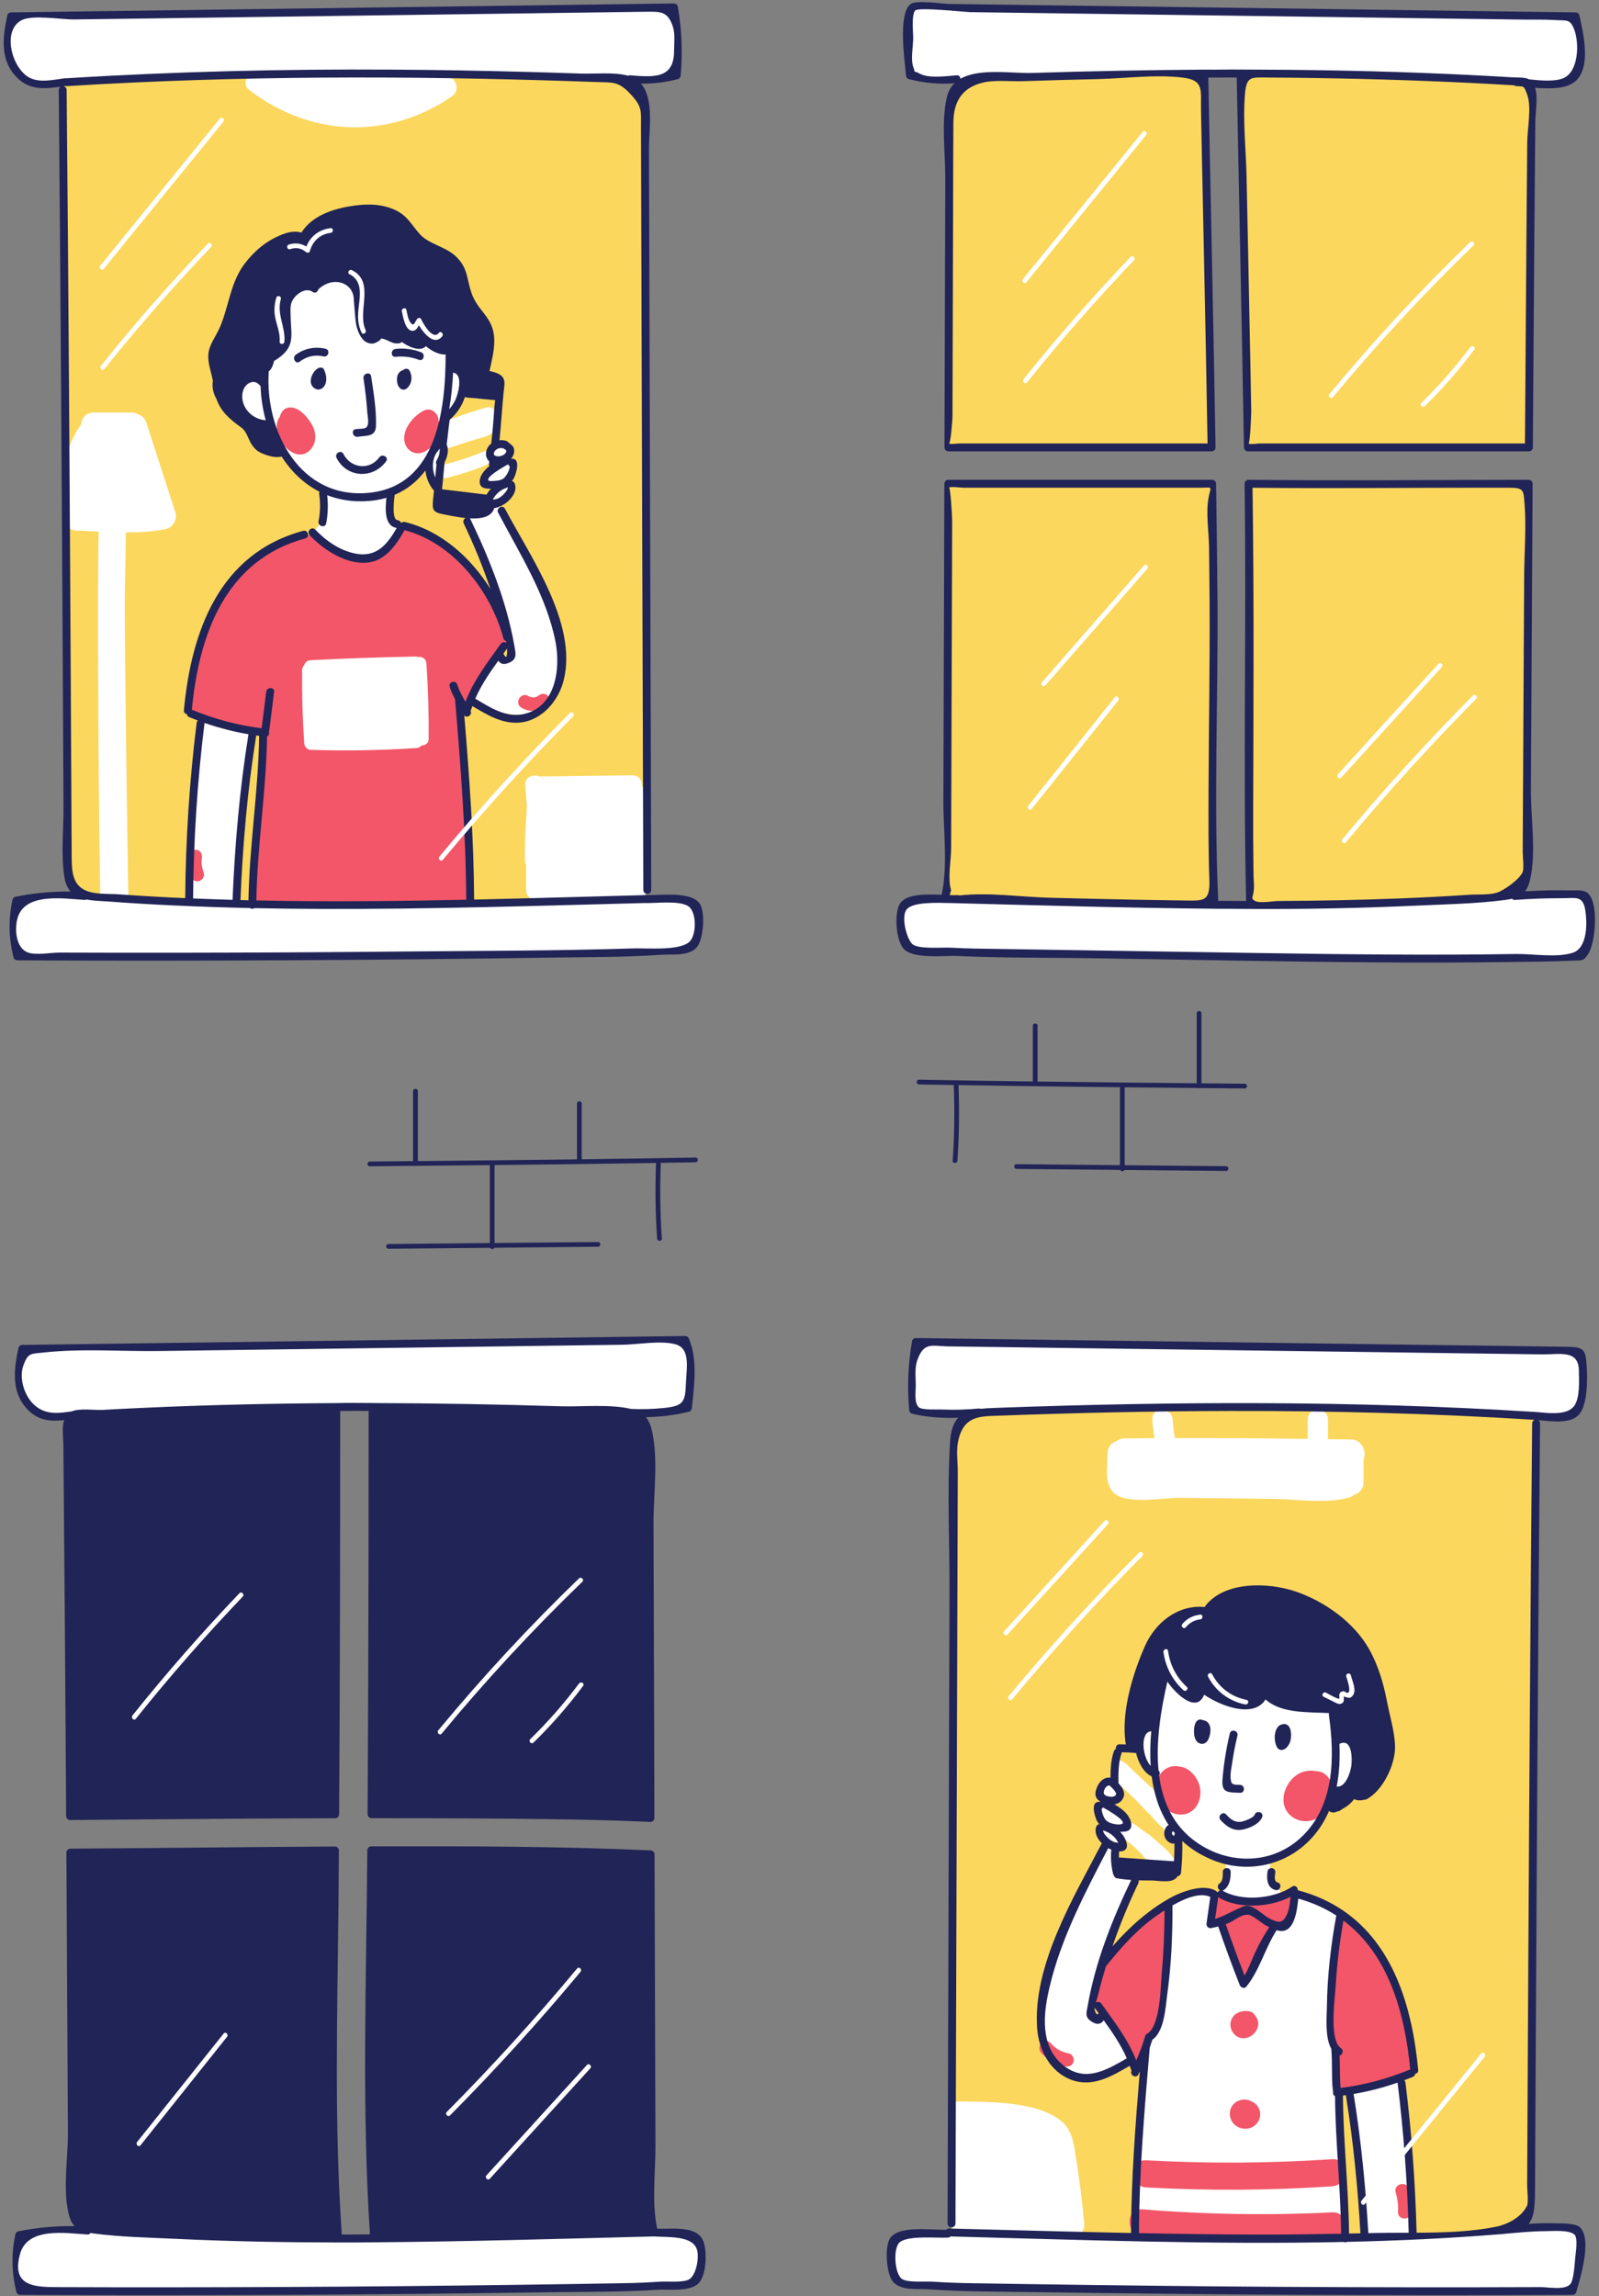 <?xml version="1.0" encoding="UTF-8"?><svg xmlns="http://www.w3.org/2000/svg" xmlns:xlink="http://www.w3.org/1999/xlink" height="435.6" preserveAspectRatio="xMidYMid meet" version="1.0" viewBox="-0.7 -0.4 303.4 435.6" width="303.4" zoomAndPan="magnify"><rect x="-0.7" y="-0.4" width="303.4" height="435.6" fill="#808080" stroke="none"/><g><g id="change1_1"><path d="M 236.203 91.371 C 236.34 100.492 236.445 109.613 236.492 118.734 C 236.59 135.645 236.105 152.57 236.465 169.477 C 236.477 170.074 236.492 170.676 236.508 171.281 C 236.594 171.281 236.68 171.281 236.766 171.281 C 250.375 171.309 269.34 170.973 285.879 169.48 C 286.633 169.414 287.379 169.109 287.938 168.602 C 288.875 167.75 288.945 166.324 288.953 165.059 C 289.078 140.359 289.199 116.035 289.355 91.371 Z M 289.398 84.473 C 289.539 62.363 289.707 39.934 289.926 16.664 L 289.082 15.191 C 270.285 13.992 251.906 13.555 234.695 13.543 C 235.133 37.188 235.695 60.828 236.082 84.473 Z M 229.562 113.723 C 229.504 106.273 229.406 98.824 229.297 91.371 L 179.238 91.371 C 179.156 116.953 179.078 142.52 179 168.438 L 178.578 170.137 C 195.973 170.578 212.531 171.098 229.727 171.242 C 229.602 168.617 229.477 166.059 229.438 163.637 C 229.16 147.012 229.688 130.355 229.562 113.723 Z M 229.191 84.473 C 228.801 60.836 228.234 37.195 227.801 13.559 C 211.906 13.648 197.145 14.078 184.18 14.578 C 183.344 14.609 182.477 14.641 181.727 15.012 C 179.734 15.984 179.461 18.656 179.453 20.867 C 179.391 42.242 179.324 63.371 179.258 84.473 Z M 179.766 420.773 L 179.844 423.207 L 193.586 423.883 L 249.473 424.348 L 284.273 422.789 L 287.918 421.41 L 289.926 417.723 L 290.164 413.539 L 290.266 391.305 L 290.262 342.473 L 291.109 270.66 L 289.926 268.164 L 284.363 267.969 L 234.441 266.672 L 185.363 267.711 L 182.488 268.895 L 180.188 273.23 L 180.188 309.07 L 180.34 372.074 Z M 122.117 167.641 L 121.094 170.16 L 108.297 170.754 L 52.41 171.215 L 16.012 169.586 L 13.246 168.438 L 11.742 165.059 L 11.719 160.41 L 11.617 138.172 L 11.824 89.152 L 10.934 17.082 L 11.617 15.191 L 17.52 14.84 L 67.441 13.539 L 116.52 14.578 L 118.422 15.922 L 121.695 20.098 L 121.695 55.941 L 121.547 118.941 L 122.117 167.641" fill="#fbd75d"/></g><g id="change2_1"><path d="M 86.867 71.762 C 86.863 71.746 86.867 71.73 86.863 71.715 C 86.859 71.691 86.848 71.672 86.844 71.648 C 86.828 71.578 86.828 71.508 86.801 71.445 C 86.766 71.27 86.707 71.094 86.617 70.918 C 86.219 70.141 85.457 69.684 84.625 69.684 C 84.691 69.16 84.738 68.645 84.824 68.109 C 85.008 66.809 84.027 65.918 83.023 65.742 C 82.645 65.512 82.199 65.391 81.75 65.391 C 81.691 65.383 81.637 65.367 81.578 65.359 C 77.867 63.977 73.918 63.195 69.949 63.34 C 69.527 63.16 69.078 63.449 68.656 63.27 C 68.629 63.258 68.598 63.246 68.57 63.238 C 68.559 63.23 68.551 63.223 68.539 63.215 C 68.508 63.113 68.477 63.012 68.453 62.906 C 68.398 62.68 68.348 62.449 68.297 62.219 C 68.262 62.023 68.227 61.832 68.18 61.641 C 68.148 61.523 68.102 61.418 68.043 61.316 C 67.922 59.785 67.711 58.207 67.297 56.887 C 67.242 56.223 67.102 55.57 66.754 55.047 C 66.438 54.109 65.57 53.371 64.5 53.113 C 63.824 52.824 63.09 52.828 62.355 52.941 C 61.875 53.016 61.387 53.164 60.941 53.391 C 60.332 53.551 59.859 53.805 59.531 54.148 C 58.426 53.961 57.25 54.215 56.332 54.859 C 55.328 55.312 54.5 56.129 54.238 57.227 C 54.18 57.461 54.145 57.727 54.117 58 C 54.07 58.137 54.027 58.277 54.02 58.426 L 53.914 60.164 C 53.648 61.16 53.465 62.172 53.359 63.195 C 53.277 63.379 53.234 63.594 53.238 63.84 L 53.246 64.039 C 53.043 64.781 52.867 65.527 52.77 66.285 C 52.582 66.605 52.371 66.91 52.125 67.203 C 51.242 67.719 50.438 68.34 49.59 69.172 C 48.859 69.891 48.883 70.777 49.305 71.441 C 48.859 71.363 48.383 71.383 47.895 71.547 C 47.883 71.551 47.875 71.555 47.867 71.559 C 47.539 71.59 47.211 71.641 46.898 71.742 C 46.035 71.973 45.262 72.434 44.832 73.293 C 44.707 73.547 44.629 73.824 44.59 74.105 C 44.496 74.387 44.465 74.691 44.492 75.023 C 44.414 75.438 44.418 75.879 44.523 76.32 C 44.73 77.188 45.348 77.902 46.125 78.363 C 46.352 78.605 46.625 78.824 46.934 79.035 C 47.797 79.621 48.742 80.168 49.816 80.133 C 49.988 80.129 50.148 80.09 50.301 80.035 C 50.738 81.266 51.41 82.441 52.219 83.574 C 52.922 86.047 54.426 87.793 56.434 89.41 C 57.523 90.289 58.594 91.211 59.805 91.914 C 59.98 92.02 60.16 92.102 60.344 92.188 C 60.344 92.191 60.34 92.191 60.344 92.195 C 60.398 92.355 60.309 92.77 60.328 92.969 C 60.355 93.199 60.402 93.438 60.434 93.672 C 60.516 94.309 60.605 94.945 60.68 95.586 C 60.805 96.699 60.512 97.5 60.176 98.555 C 60.062 98.754 59.953 98.949 59.844 99.148 C 59.543 99.688 59.105 100.082 58.883 100.422 C 57.926 101.129 57.305 102.273 57.441 103.891 C 57.934 109.82 58.238 115.754 58.367 121.695 C 56.441 122.035 54.777 122.781 53.902 124.961 C 52.281 129.012 53.094 134.473 53.113 138.758 C 53.133 142.133 52.766 145.934 56.727 147.145 C 59.23 147.91 63.668 147.695 66.488 146.699 C 67.328 147.07 68.336 147.188 69.469 146.945 C 73.758 146.035 80.539 148.176 82.938 143.145 C 83.969 140.977 83.355 138.02 83.254 135.742 C 83.09 132.18 82.926 128.613 82.766 125.047 C 82.621 121.898 80.02 120.223 77.07 120.711 C 76.863 120.742 76.652 120.766 76.441 120.793 L 76.488 103.215 C 76.492 101.684 75.855 100.57 74.93 99.848 C 74.715 99.383 73.949 99.031 73.242 98.527 C 72.426 97.941 72.938 94.75 72.961 93.871 C 72.965 93.703 73 93.301 73.031 92.836 C 73.195 92.781 73.355 92.723 73.52 92.668 C 75.262 92.086 76.77 91.156 77.973 89.773 C 78.738 89.25 79.344 88.586 79.852 87.84 C 79.895 87.785 79.941 87.742 79.98 87.684 C 81.152 85.953 81.801 83.855 82.539 81.906 C 83.02 80.848 83.441 79.777 83.824 78.762 C 83.875 78.621 83.898 78.492 83.91 78.363 C 84.105 78.098 84.297 77.828 84.496 77.566 C 85.562 76.617 86.621 75.422 86.703 74.16 C 86.84 73.746 86.918 73.32 86.875 72.91 C 86.902 72.645 86.91 72.371 86.891 72.09 C 86.895 71.977 86.883 71.867 86.867 71.762 Z M 96.555 180.617 C 104.059 180.516 111.562 180.398 119.066 180.277 C 122.445 180.223 130.094 179.535 130.094 179.535 C 132.129 179.211 132.129 171.129 130.957 170.699 C 128.156 170.539 123.898 170.32 121.094 170.16 L 87.656 171.051 L 57.613 171.258 L 43.336 170.688 C 43.391 170.664 43.449 170.641 43.496 170.609 C 44.121 170.445 44.504 169.809 44.176 169.176 C 44.352 168.164 44.309 166.969 44.402 166.074 C 44.406 166.031 44.387 165.996 44.387 165.957 C 44.676 163.891 44.844 161.824 44.848 159.73 C 44.852 159.281 44.617 159 44.316 158.867 C 44.316 158.805 44.312 158.746 44.312 158.684 C 44.637 156.965 44.934 155.242 45.172 153.504 C 45.207 153.27 45.195 153.047 45.156 152.84 C 45.195 152.289 45.234 151.742 45.277 151.191 C 45.598 149.434 45.883 147.668 46.113 145.895 C 46.203 145.754 46.27 145.59 46.27 145.379 C 46.27 144.219 46.496 143.121 46.699 142.016 C 46.715 141.938 46.73 141.852 46.742 141.77 C 46.836 141.254 46.922 140.734 46.973 140.203 C 46.977 140.129 46.957 140.078 46.949 140.016 C 46.957 139.961 46.969 139.91 46.973 139.855 C 46.977 139.855 46.973 139.852 46.973 139.852 C 47 139.789 47.027 139.734 47.055 139.672 C 47.234 139.234 47.266 138.805 46.984 138.402 C 46.551 137.77 45.516 137.652 44.562 137.633 C 44.414 137.551 44.254 137.48 44.059 137.445 C 43.512 137.352 42.961 137.254 42.414 137.156 C 42.363 137.148 42.316 137.148 42.27 137.145 C 41.656 136.988 41.059 136.77 40.48 136.48 C 40.02 136.25 39.488 136.211 39.004 136.328 C 38.574 136.129 37.922 136.254 37.723 136.715 C 36.883 138.66 36.777 140.613 36.781 142.707 C 36.781 143.172 36.656 144.008 36.656 144.82 C 36.598 145.223 36.543 145.625 36.508 146.031 C 36.336 146.191 36.215 146.414 36.211 146.715 C 36.199 147.371 36.184 148.027 36.172 148.688 C 36.094 149.613 36.066 150.539 36.117 151.492 C 36.129 151.688 36.191 151.844 36.277 151.98 C 36.281 152.035 36.285 152.09 36.285 152.145 C 36.191 152.629 36.125 153.113 36.078 153.598 C 35.668 154.973 35.5 156.461 35.922 157.707 C 35.891 157.848 35.867 157.992 35.867 158.156 C 35.875 160.305 35.883 162.453 35.891 164.598 C 35.77 164.844 35.695 165.133 35.695 165.473 C 35.699 166.285 35.703 167.102 35.707 167.914 C 35.605 168.062 35.535 168.238 35.539 168.469 C 35.543 168.648 35.559 168.801 35.586 168.941 C 35.496 169.629 35.656 170.102 36.047 170.395 L 23.652 169.902 C 23.215 144.742 22.926 116.109 22.977 113.176 C 23.047 108.984 23.121 104.789 23.191 100.598 C 25.75 100.605 28.297 100.469 30.789 99.965 C 32.105 99.699 32.988 98.059 32.582 96.805 C 30.75 91.141 28.914 85.477 27.078 79.812 C 26.777 78.883 26.129 78.355 25.395 78.145 C 25.055 77.965 24.66 77.852 24.188 77.852 L 17.113 77.852 C 15.551 77.852 14.734 78.996 14.648 80.207 C 14.629 80.234 14.602 80.254 14.582 80.281 C 13.398 81.93 12.645 83.734 12.023 85.594 C 11.973 85.703 11.918 85.805 11.875 85.926 L 11.844 86.016 C 12.234 88.66 11.914 91.395 11.523 94.113 C 11.648 95.93 11.758 97.742 11.699 99.559 C 11.848 99.57 11.992 99.586 12.141 99.57 C 12.43 99.855 12.797 100.074 13.273 100.18 C 13.672 100.27 14.016 100.293 14.344 100.285 C 15.562 100.328 16.793 100.391 18.023 100.445 C 17.801 106.344 17.855 140.84 18.32 169.688 L 15.336 169.57 C 11.016 169.191 6.637 169.488 2.402 170.445 C 1.504 173.902 1.57 177.605 2.59 181.031 C 33.914 181.184 65.234 181.047 96.555 180.617 Z M 91.621 76.875 C 89.41 77.535 87.223 78.254 85.051 79.027 C 84.371 79.27 84.137 79.883 84.203 80.449 L 84.109 80.477 C 83.203 80.742 83.051 81.66 83.371 82.316 C 82.266 83.051 82.926 85.082 84.379 84.613 C 85.957 84.102 87.535 83.594 89.117 83.082 C 90.301 82.699 91.777 82.473 92.766 81.699 C 93.141 81.406 93.223 80.746 93.031 80.301 C 93.383 79.852 93.352 79.203 93.059 78.742 C 93.508 77.867 92.836 76.516 91.621 76.875 Z M 3.531 255.488 C 2.762 258.836 2.121 262.816 4.254 265.508 C 6.973 268.938 8.375 268.688 13.738 267.977 L 37.57 266.988 L 61.449 266.473 L 81.574 266.59 L 105.074 266.965 L 117.781 267.551 C 120.746 267.91 126.969 267.527 129.828 266.68 C 130.301 262.391 130.688 256.359 129.309 253.797 C 87.383 254.359 45.457 254.926 3.531 255.488 Z M 131.504 423.871 C 128.699 423.711 126.184 423.27 123.379 423.109 L 101.824 423.59 L 75.449 424.09 L 53.449 424.227 L 34.824 423.59 L 15.883 422.742 C 11.562 422.363 7.18 422.66 2.949 423.617 C 2.047 427.074 2.113 430.777 3.137 434.203 C 34.457 434.359 65.781 434.223 97.098 433.793 C 104.605 433.688 112.109 433.57 119.613 433.449 C 122.992 433.395 130.637 432.707 130.637 432.707 C 132.676 432.387 132.676 424.301 131.504 423.871 Z M 94.879 125.168 C 94.758 125.137 94.637 125.117 94.516 125.078 C 93.641 124.871 92.824 125.227 92.34 125.965 C 91.832 126.73 91.379 127.512 90.945 128.305 C 90.797 128.559 90.652 128.816 90.516 129.086 C 90.02 129.441 89.551 129.832 89.16 130.367 C 88.527 131.25 89.051 132.477 89.855 133.008 C 92.949 135.062 99.578 136.41 102.555 133.512 C 104.203 131.91 104.98 129.578 105.184 127.141 C 105.312 126.988 105.41 126.801 105.418 126.551 C 105.512 124.137 106.062 121.707 105.562 119.309 C 105.18 117.461 104.297 115.766 103.371 114.133 C 102.809 112.578 102.246 111.023 101.688 109.465 C 101.684 109.465 101.684 109.465 101.684 109.461 C 101.758 109.082 101.723 108.664 101.52 108.23 C 100.859 106.84 99.918 105.574 98.863 104.398 C 97.52 101.992 95.777 99.777 94.973 97.02 C 94.812 96.469 94.48 96.105 94.086 95.891 C 94.297 95.363 94.535 94.844 94.832 94.34 C 94.945 94.148 94.941 93.965 94.879 93.809 C 95.73 92.965 96.445 91.852 95.895 90.926 C 95.766 90.707 95.621 90.574 95.473 90.477 C 95.523 90.301 95.582 90.121 95.656 89.953 C 95.824 89.77 95.961 89.57 96.066 89.355 C 96.152 89.258 96.223 89.164 96.277 89.094 C 96.328 89.027 96.332 88.953 96.344 88.883 C 96.637 88.59 96.586 88.098 96.324 87.871 C 96.273 87.645 96.125 87.445 95.922 87.367 C 95.992 87.223 96.051 87.07 96.07 86.902 C 96.129 86.477 96.031 86.051 95.812 85.699 C 95.812 85.688 95.812 85.672 95.812 85.656 C 95.82 85.578 95.809 85.496 95.801 85.414 C 95.801 85.398 95.797 85.383 95.793 85.363 C 95.785 85.305 95.789 85.246 95.77 85.18 C 95.73 85.031 95.652 84.883 95.559 84.746 C 95.516 84.68 95.469 84.617 95.418 84.559 C 95.391 84.527 95.363 84.504 95.336 84.477 C 95.277 84.426 95.219 84.379 95.156 84.336 C 95.117 84.309 95.078 84.281 95.035 84.258 C 94.941 84.203 94.84 84.16 94.727 84.133 C 94.066 83.957 93.312 84.105 92.82 84.598 C 92.801 84.613 92.781 84.625 92.762 84.641 C 92.484 84.859 92.363 85.164 92.34 85.488 C 92.324 85.57 92.309 85.652 92.305 85.734 C 92.059 85.297 91.586 85.035 90.965 85.297 C 88.496 86.336 85.969 87.16 83.359 87.773 C 82.992 87.863 82.75 88.059 82.605 88.305 C 82.66 87.965 82.715 87.625 82.77 87.285 C 82.793 87.133 82.746 86.992 82.664 86.883 C 82.762 86.848 82.848 86.777 82.902 86.645 C 82.922 86.605 82.93 86.566 82.949 86.523 C 82.949 86.527 82.953 86.527 82.953 86.527 C 82.957 86.516 82.957 86.504 82.961 86.492 C 83.098 86.156 83.203 85.84 83.266 85.469 C 83.273 85.441 83.27 85.414 83.27 85.387 C 83.277 85.363 83.281 85.344 83.289 85.316 C 83.52 84.719 82.555 84.457 82.328 85.055 C 82.312 85.09 82.305 85.125 82.289 85.16 C 81.926 85.609 81.684 86.09 81.57 86.637 C 81.426 87.008 81.305 87.387 81.219 87.777 C 81.184 87.844 81.156 87.922 81.156 88.016 C 81.156 88.027 81.16 88.039 81.16 88.055 C 81.129 88.219 81.102 88.387 81.078 88.555 C 81.07 88.57 81.059 88.586 81.055 88.605 C 81.047 88.645 81.051 88.684 81.047 88.727 C 81.047 88.73 81.047 88.734 81.047 88.742 C 81.043 88.746 81.047 88.75 81.047 88.754 C 81.031 88.922 81.035 89.082 81.062 89.238 C 81.066 89.258 81.059 89.277 81.062 89.301 C 81.102 89.57 81.176 89.805 81.266 90.035 L 81.32 90.34 C 81.355 90.527 81.465 90.629 81.594 90.672 C 81.605 90.699 81.613 90.727 81.625 90.754 C 81.824 91.215 82.586 90.977 82.559 90.5 C 82.555 90.445 82.551 90.395 82.547 90.34 C 82.539 90.199 82.48 90.098 82.402 90.016 C 82.367 89.934 82.34 89.852 82.309 89.77 C 82.309 89.762 82.316 89.754 82.32 89.746 C 82.348 89.633 82.355 89.508 82.371 89.391 C 82.414 89.336 82.453 89.277 82.465 89.199 C 82.465 89.188 82.469 89.18 82.469 89.168 C 82.59 89.844 83.18 90.457 84.043 90.254 C 86.652 89.641 89.18 88.816 91.648 87.777 C 92.211 87.539 92.473 87.043 92.496 86.547 C 92.512 86.574 92.531 86.598 92.547 86.621 C 92.559 87.367 93.117 87.945 93.809 88.234 C 93.277 88.5 92.789 88.844 92.367 89.293 C 91.941 89.504 91.578 89.801 91.406 90.227 C 91.16 90.84 91.457 91.469 92.133 91.574 C 92.488 91.633 92.914 91.539 93.344 91.387 C 93.453 91.371 93.566 91.348 93.68 91.309 C 93.547 91.523 93.441 91.75 93.391 91.961 C 93.355 92.109 93.371 92.23 93.41 92.34 C 93.035 92.758 92.742 93.277 92.59 93.719 C 92.492 93.836 92.379 93.934 92.285 94.059 C 91.945 94.512 92.508 95.168 93.012 95.004 C 93.027 94.996 93.043 94.988 93.059 94.984 C 92.949 95.223 92.855 95.465 92.77 95.711 C 92.141 95.828 91.562 96.215 91.309 96.801 C 91.203 96.797 91.098 96.789 90.969 96.758 C 90.035 96.512 89.312 96.926 88.914 97.559 C 87.742 98.336 87.855 100.055 88.758 100.789 C 88.875 100.969 88.98 101.152 89.09 101.336 C 89.402 102.227 89.992 103.102 90.367 103.844 C 90.402 103.91 90.449 103.949 90.492 104.004 C 90.746 104.547 90.996 105.09 91.238 105.641 C 91.355 105.906 91.535 106.047 91.738 106.109 C 92.527 108.02 93.328 109.93 93.805 111.98 C 94.719 115.914 95.602 119.855 96.496 123.793 C 96.383 123.938 96.281 124.09 96.184 124.246 C 95.723 124.531 95.285 124.836 94.879 125.168 Z M 172.008 179.535 C 172.008 179.535 179.652 180.223 183.035 180.277 C 190.539 180.398 198.043 180.516 205.547 180.617 C 236.863 181.047 270.133 181.996 299.508 181.031 C 300.715 180.07 301.75 171.109 299.922 169.41 C 298.422 169.164 291.086 169.191 286.762 169.57 L 278.699 170.293 L 249.449 171.281 L 230.699 171.281 L 202.574 170.715 L 181.004 170.16 C 178.203 170.32 173.945 170.539 171.141 170.699 C 169.973 171.129 169.973 179.211 172.008 179.535 Z M 48.949 13.691 C 49.062 13.75 49.176 13.816 49.285 13.902 C 49.316 13.93 49.355 13.949 49.387 13.977 C 49.484 13.961 49.586 13.945 49.691 13.945 C 59.91 13.941 70.133 13.938 80.352 13.934 C 80.441 13.863 80.535 13.805 80.637 13.754 L 73.574 13.59 Z M 2.133 12.719 C -0.004 10.027 0.637 6.051 1.41 2.703 C 43.336 2.137 85.258 1.574 127.184 1.008 C 128 5.246 128.176 9.605 127.707 13.895 C 124.844 14.742 121.805 14.996 118.84 14.637 L 84.309 13.84 C 84.457 13.969 84.586 14.117 84.691 14.297 C 85.938 14.777 86.566 16.828 85.086 17.852 C 72.98 26.219 58.098 25.574 46.555 16.629 C 45.328 15.676 45.949 14.254 47.066 13.699 L 42.699 13.715 L 11.617 15.191 C 6.25 15.902 4.852 16.148 2.133 12.719 Z M 102.125 170.008 C 102.215 170.02 102.301 170.035 102.402 170.035 C 104.223 170.008 106.039 169.977 107.859 169.949 C 108.055 169.945 108.227 169.914 108.391 169.867 C 111.398 170.051 114.355 170.016 117.355 169.762 C 117.488 169.785 117.625 169.797 117.777 169.793 C 118.398 169.781 119.02 169.766 119.641 169.75 C 120.211 169.738 121.285 169.77 121.613 169.41 C 122.18 169.105 121.984 168.273 121.945 167.52 C 121.887 166.285 121.828 165.055 121.77 163.82 C 121.758 163.559 121.688 163.316 121.578 163.102 C 121.598 162.273 121.605 161.441 121.586 160.617 C 121.578 159.84 121.566 159.062 121.539 158.285 C 121.547 158.012 121.547 157.738 121.551 157.465 C 121.852 154.992 121.941 152.578 121.727 150.059 C 121.68 149.5 121.438 149.078 121.105 148.77 C 121.191 147.746 120.594 146.664 119.27 146.684 C 113.375 146.754 107.484 146.828 101.594 146.902 C 100.414 146.422 98.832 146.969 98.953 148.582 C 99.051 149.832 99.152 151.078 99.254 152.328 C 99.227 153.055 99.203 153.781 99.176 154.508 C 99.156 154.598 99.133 154.684 99.125 154.781 C 99.121 154.879 99.117 154.973 99.113 155.07 C 99.102 155.141 99.102 155.219 99.102 155.293 C 98.938 157.836 98.867 160.379 98.91 162.926 C 98.918 163.25 99.004 163.516 99.125 163.75 L 99.125 164.836 C 99.102 165.523 99.113 166.215 99.125 166.906 L 99.125 168.434 C 99.125 170.16 100.988 170.684 102.125 170.008 Z M 298.855 255.875 C 256.934 255.309 215.008 254.746 173.082 254.184 C 172.266 258.418 172.09 262.777 172.559 267.066 C 175.422 267.914 182.059 267.91 185.02 267.551 L 203.449 266.965 L 233.305 266.695 L 252.633 266.672 L 269.199 267.09 L 289.926 268.164 C 295.633 268.332 297.535 268.496 298.207 267.609 C 299.66 265.68 300.215 256.277 298.855 255.875 Z M 231.785 357.426 C 231.773 357.445 231.758 357.453 231.746 357.477 C 231.66 357.652 231.164 357.809 231.078 357.984 C 230.871 358.41 231.566 358.816 231.91 358.934 C 231.984 359.051 232.094 359.152 232.246 359.215 C 234.789 360.219 237.965 360.5 240.594 359.594 C 240.664 359.641 241.207 359.375 241.273 359.422 C 241.887 359.852 242.562 358.656 242.066 358.145 C 242.016 358.094 241.965 358.039 241.914 357.988 C 241.867 357.875 241.785 357.77 241.66 357.684 C 241.598 357.648 241.551 357.594 241.488 357.551 C 241.168 357.223 240.844 356.891 240.523 356.559 C 240.496 356.246 240.426 355.953 240.344 355.656 C 240.344 354.988 240.344 354.316 240.348 353.648 C 240.348 352.934 239.598 352.434 239.336 352.949 C 239.223 352.863 238.895 353.195 238.734 353.156 C 238.52 353.105 238.277 353.09 238.043 353.059 C 237.957 353.016 237.859 352.988 237.734 352.988 C 237.637 352.988 237.539 352.992 237.441 352.992 C 236.461 352.945 235.422 353.016 234.477 353.031 C 234.188 353.035 233.902 353.039 233.617 353.043 C 233.602 353.043 233.594 353.051 233.582 353.051 C 233.387 352.801 233.055 352.711 232.789 352.852 C 232.785 352.852 232.781 352.852 232.777 352.848 C 232.578 352.781 232.371 352.852 232.215 352.977 C 232.039 353.078 231.91 353.254 231.902 353.512 C 231.898 353.574 231.898 353.641 231.895 353.703 C 231.879 353.832 231.875 353.961 231.879 354.156 C 231.891 354.477 232.078 354.668 232.305 354.742 C 232.309 355.066 232.309 355.391 232.309 355.715 C 232.301 355.984 232.27 356.254 232.246 356.527 Z M 255.781 336.34 C 256.379 335.219 256.18 334.594 256.102 333.297 C 256.207 332.52 256.023 331.668 255.348 330.672 C 254.867 329.957 254.133 329.645 253.301 329.773 C 253.281 329.469 253.258 329.172 253.242 328.91 C 253.191 328.203 252.844 327.707 252.387 327.395 C 252.371 326.738 252.312 326.094 252.168 325.488 C 252.02 324.883 252.035 324.172 251.406 324.051 C 248.402 323.473 245.281 324.051 241.137 322.562 C 239.906 321.637 239.574 321.258 238.473 322.512 C 236.211 325.086 230.043 320.477 227.391 320.465 C 226.094 320.461 225.645 321.043 224.387 321.293 C 223.719 320.93 223.07 320.543 222.438 320.121 C 221.77 318.84 221.027 317.723 220.324 318.426 C 219.957 318.617 219.59 319.922 219.531 320.43 C 219.441 321.172 219.391 321.914 219.363 322.656 C 219.02 324.164 218.777 325.684 218.734 327.234 C 218.707 327.242 218.676 327.246 218.645 327.258 C 218.113 327.461 217.684 327.391 217.324 327.715 C 216.887 327.84 216.488 328.43 216.281 328.875 C 214.988 331.707 216.023 333.98 218.68 335.531 C 218.699 335.547 218.723 335.547 218.742 335.559 C 218.777 335.594 218.812 335.625 218.844 335.656 C 218.77 338.328 219.844 341.375 221.211 343.871 L 222.691 346.219 C 225.355 349.863 230.047 352.25 234.363 352.785 C 239.574 353.43 242.66 352.168 246.48 348.922 C 248.441 347.258 249.77 345.633 250.895 343.285 C 251.238 342.559 251.504 340.82 251.848 339.012 C 251.902 339.004 251.957 339.012 252.016 339 C 253.93 338.59 255.258 337.77 255.781 336.34 Z M 210.539 337.258 C 210.555 337.555 210.832 337.738 211.094 337.742 C 211.199 337.871 211.309 337.996 211.414 338.121 C 211.543 338.266 211.695 338.297 211.832 338.266 C 212.867 339.211 213.895 340.168 214.891 341.148 C 215.738 342.078 216.625 342.984 217.512 343.867 C 217.602 343.973 217.695 344.07 217.789 344.172 C 218.555 345.062 219.367 345.902 220.277 346.68 C 220.445 346.824 220.621 346.902 220.797 346.953 C 220.809 347.336 220.922 347.699 221.176 348.016 C 221.469 348.379 222.09 348.797 222.582 348.645 C 223.098 348.48 223.098 347.902 222.926 347.492 C 222.762 347.105 222.469 346.781 222.137 346.52 C 222.242 346.395 222.332 346.258 222.387 346.102 C 221.844 345.203 220.805 344.805 220.719 343.453 C 220.422 343.152 220.129 342.852 219.824 342.551 C 219.766 342.488 219.703 342.426 219.645 342.363 C 219.707 342.266 219.727 342.137 219.664 341.988 C 219.391 341.324 219.129 340.652 218.891 339.973 C 218.82 339.777 218.652 339.664 218.473 339.633 C 218.434 339.41 218.34 339.195 218.133 339.016 C 216.383 337.48 214.691 335.891 213.055 334.238 C 212.902 334.086 212.742 333.992 212.578 333.93 C 211.609 332.953 210.188 334.164 210.547 335.293 C 210.355 335.684 210.477 336.109 210.539 336.543 C 210.523 336.594 210.512 336.648 210.516 336.711 C 210.523 336.891 210.531 337.074 210.539 337.258 Z M 180.82 14.637 L 202.699 14.09 L 218.949 13.527 L 239.785 13.559 L 267.574 14.215 L 286.953 15.172 C 293.172 15.531 296.797 15.473 297.672 14.527 C 300 12.004 299.023 6.051 298.254 2.703 C 256.328 2.137 214.402 1.574 172.477 1.008 C 171.602 0.996 171.785 12.363 171.953 13.895 C 174.816 14.742 177.855 14.996 180.82 14.637 Z M 214.93 421.328 C 214.984 422.207 215.344 422.844 215.844 423.254 C 216.309 423.738 216.953 424.047 217.66 424.027 C 222.648 423.902 227.637 423.777 232.621 423.648 C 234.574 423.602 236.949 423.816 239.207 423.727 C 243.656 424.059 248.102 424.074 252.562 423.73 C 253.676 423.645 254.285 422.805 254.391 421.93 C 254.434 421.758 254.457 421.57 254.445 421.359 C 254.113 415.223 253.855 409.078 253.672 402.934 C 253.664 402.715 253.617 402.52 253.559 402.34 C 253.117 398.512 252.973 394.684 253.141 390.828 C 253.156 390.441 253.074 390.113 252.922 389.848 C 252.988 389.676 253.02 389.48 252.969 389.25 C 252.891 388.914 252.77 388.594 252.574 388.32 C 252.551 388.281 252.531 388.238 252.5 388.199 C 252.449 388.109 252.41 388.016 252.355 387.926 C 252.352 387.922 252.352 387.922 252.348 387.918 C 252.355 387.82 252.375 387.73 252.367 387.621 C 252.094 384.656 251.883 381.691 251.727 378.719 C 251.691 378.078 252.109 377.207 251.707 376.898 C 252.074 374.664 251.91 372.82 252.375 370.715 C 252.828 368.969 253.305 367.23 253.828 365.5 C 254.016 364.891 253.906 364.371 253.633 363.977 C 253.625 363.551 253.438 363.113 253.004 362.738 C 251.559 361.48 249.941 360.633 248.062 360.289 C 248.012 360.258 247.957 360.223 247.902 360.188 C 247.449 359.836 246.977 359.512 246.453 359.262 C 245.93 359.008 245.098 359.172 244.984 359.855 C 244.914 360.262 244.848 360.664 244.781 361.066 C 244.781 361.066 244.781 361.066 244.785 361.066 C 244.781 361.074 244.777 361.082 244.777 361.09 C 244.766 361.172 244.758 361.25 244.746 361.332 C 244.734 361.406 244.754 361.473 244.762 361.539 C 244.758 361.625 244.742 361.711 244.75 361.797 C 244.727 361.859 244.699 361.918 244.68 361.98 C 244.613 362.184 244.559 362.539 244.48 362.773 C 244.348 362.949 244.281 363.164 244.277 363.398 C 244.234 363.516 244.191 363.629 244.156 363.727 C 243.891 364.477 243.828 364.941 243.195 365.168 C 243.059 365.207 242.922 365.23 242.781 365.273 C 242.586 365.34 242.418 365.43 242.266 365.527 C 241.469 365.504 240.977 365.246 240.305 366.828 C 238.949 370.008 236.926 372.762 235.223 375.73 C 234.906 375.074 234.562 374.426 234.27 373.766 C 233.359 371.719 232.215 369.164 231.734 366.949 C 231.363 365.246 231.062 364.734 229.906 364.715 C 229.629 364.711 229.25 365.012 228.973 365.008 C 229.195 363.691 229.457 362.379 229.781 361.082 C 230.031 360.09 229.496 359.195 228.676 358.832 C 228.527 358.574 228.27 358.395 227.863 358.434 C 226.547 358.57 225.309 358.891 224.102 359.391 C 223.527 359.547 222.953 359.719 222.391 359.914 C 222.145 360 221.984 360.156 221.871 360.336 C 221.086 360.688 220.465 361.484 220.641 362.555 C 221.312 366.59 220.898 370.648 220.473 374.684 C 220.105 378.168 219.922 381.875 218.656 385.18 C 217.688 385.391 216.859 386.176 216.789 387.59 C 216.785 387.891 216.77 388.191 216.758 388.488 C 216.438 388.875 216.215 389.367 216.148 389.965 C 215.891 391.406 215.828 392.855 215.965 394.312 C 215.973 394.621 216.043 394.906 216.145 395.164 C 216.152 395.445 216.164 395.727 216.176 396.008 C 216.109 396.402 216.035 396.797 215.98 397.195 C 215.898 397.746 215.977 398.242 216.156 398.672 C 216.047 399.625 215.996 400.562 215.969 401.492 C 215.633 401.621 215.363 401.914 215.363 402.383 L 215.363 406.758 C 215.363 407.062 215.48 407.285 215.652 407.449 C 215.652 407.453 215.648 407.457 215.648 407.465 C 215.617 407.695 215.598 407.922 215.566 408.148 C 215.562 408.148 215.559 408.148 215.555 408.148 L 215.551 408.293 C 215.152 411.488 215.008 414.609 215.188 417.828 C 215.105 418.082 215.051 418.359 215.055 418.676 C 215.059 418.75 215.059 418.824 215.059 418.898 C 214.871 419.688 214.859 420.188 214.93 421.328 Z M 210.93 346.121 C 210.984 346.285 211.004 346.461 210.984 346.645 C 211.176 346.863 211.352 347.094 211.492 347.348 C 211.504 347.367 211.504 347.391 211.512 347.406 C 211.559 347.438 211.594 347.473 211.637 347.5 C 211.773 347.578 211.879 347.672 211.969 347.77 C 211.945 347.723 211.93 347.676 211.914 347.625 C 211.836 347.578 211.754 347.535 211.676 347.488 C 211.121 347.16 211.625 346.297 212.18 346.625 C 212.281 346.684 212.379 346.742 212.48 346.801 C 212.543 346.785 212.609 346.77 212.676 346.762 C 212.695 346.555 212.77 346.352 212.879 346.168 C 212.727 346.23 212.562 346.273 212.379 346.246 C 212.121 346.215 211.879 346.164 211.637 346.105 C 211.559 346.117 211.48 346.141 211.395 346.137 C 211.242 346.129 211.086 346.129 210.93 346.121 Z M 209.352 349.309 C 208.887 348.891 208.48 348.426 208.129 347.902 C 208.004 347.711 207.957 347.523 207.945 347.34 C 207.824 346.914 207.879 346.465 208.238 346.109 C 208.34 346.004 208.473 345.926 208.613 345.863 C 208.617 345.855 208.621 345.844 208.625 345.832 C 208.766 345.559 208.965 345.406 209.18 345.309 C 209.121 345.27 209.062 345.234 209.008 345.195 C 208.84 345.117 208.684 345.023 208.547 344.902 C 208.391 344.785 208.254 344.652 208.137 344.492 C 207.688 343.883 207.688 343.234 207.973 342.633 C 208.062 342.109 208.211 341.582 208.309 341.105 C 208.359 340.859 208.465 340.684 208.598 340.539 C 208.34 340.172 208.227 339.699 208.344 339.266 C 208.52 338.633 208.984 338.258 209.582 338.047 C 210.199 337.828 210.875 338.258 211.105 338.832 C 211.215 338.973 211.309 339.129 211.359 339.316 C 211.379 339.395 211.375 339.465 211.383 339.539 C 211.391 339.59 211.395 339.633 211.398 339.684 C 211.402 339.777 211.391 339.867 211.375 339.957 C 211.363 340.043 211.348 340.121 211.32 340.203 C 211.305 340.242 211.285 340.277 211.27 340.312 C 211.176 340.52 211.047 340.691 210.871 340.812 C 210.809 340.863 210.734 340.898 210.66 340.941 C 210.785 341.184 210.855 341.457 210.785 341.789 C 210.75 341.969 210.715 342.148 210.676 342.332 C 211.66 342.688 212.641 343.508 213.289 344.055 C 213.734 344.43 213.734 345.098 213.469 345.602 C 213.812 345.422 214.219 345.398 214.594 345.688 C 215.312 346.238 216.094 346.773 216.84 347.348 C 216.965 347.398 217.086 347.445 217.203 347.539 C 218.539 348.621 219.82 349.758 221.059 350.945 C 221.164 351.051 221.219 351.16 221.281 351.266 C 221.297 351.281 221.316 351.293 221.332 351.309 C 221.5 351.449 221.613 351.602 221.68 351.758 C 221.918 352.023 222.141 352.297 222.352 352.594 C 222.516 352.828 222.43 353.051 222.262 353.188 C 222.223 353.242 222.176 353.289 222.125 353.328 C 222.02 353.449 221.867 353.516 221.715 353.488 C 221.566 353.535 221.402 353.516 221.262 353.367 C 221.184 353.352 221.109 353.32 221.035 353.262 C 221.031 353.258 221.027 353.258 221.027 353.254 C 220.578 353.492 220.004 353.516 219.512 353.125 C 219.484 353.105 219.453 353.082 219.426 353.059 C 219.379 353.055 219.328 353.039 219.277 353.027 C 219.105 353.051 218.93 353.066 218.742 353.051 C 218.188 353.004 217.688 352.77 217.285 352.402 C 217.004 352.391 216.73 352.285 216.512 352.035 C 215.449 350.801 214.281 349.684 212.961 348.723 C 212.836 348.73 212.707 348.695 212.602 348.586 C 212.473 348.453 212.297 348.266 212.148 348.066 C 212.465 348.785 211.961 349.703 211.199 349.855 C 211.297 350.09 211.328 350.359 211.199 350.68 C 210.992 351.207 210.781 351.734 210.574 352.262 C 210.758 352.465 210.875 352.738 210.844 353.109 C 210.801 353.578 210.781 354.043 210.777 354.504 C 210.832 354.816 210.898 355.133 210.941 355.445 C 211.918 355.41 212.953 355.371 213.648 356.109 C 213.938 356.414 214.148 356.938 213.977 357.359 C 213.566 358.395 212.812 359.266 212.145 360.168 C 211.504 361.777 210.855 363.391 210.219 365 C 209.855 367.762 209.137 370.328 208.184 372.984 C 207.855 373.898 207.414 374.93 206.992 376.008 C 206.734 377.738 206.297 379.852 206.18 381.586 C 206.293 381.762 206.383 381.965 206.422 382.207 C 206.426 382.234 206.434 382.258 206.438 382.281 C 206.828 382.273 207.215 382.406 207.547 382.707 C 207.953 382.559 208.398 382.52 208.801 382.633 C 209.164 382.688 209.523 382.863 209.84 383.219 C 211.426 384.996 212.344 386.566 213.102 388.832 C 213.32 389.484 213.117 390.094 212.719 390.543 C 212.652 390.652 212.594 390.766 212.508 390.863 C 207.855 396.148 197.684 392.984 197.574 386.016 C 197.418 385.5 197.32 384.949 197.305 384.336 C 197.066 383.344 196.957 382.258 197.062 380.812 C 197.277 377.812 198.008 374.895 198.984 372.062 C 200.098 368.82 201.363 365.094 203.215 361.887 C 203.719 360.574 204.328 359.352 205.078 358.164 C 205.176 357.961 205.262 357.758 205.359 357.559 C 205.449 357.383 205.566 357.254 205.695 357.152 C 205.949 356.453 206.199 355.75 206.449 355.051 C 206.551 354.77 206.723 354.586 206.918 354.441 C 207.164 353.844 207.414 353.242 207.66 352.641 C 207.668 352.621 207.688 352.609 207.695 352.586 L 208.723 349.996 C 208.855 349.66 209.086 349.445 209.352 349.309 Z M 211.16 272.984 C 210.223 273.281 209.465 274.059 209.465 275.332 C 209.465 277.754 208.664 281.328 210.914 283.035 C 213.523 285.012 220.238 283.707 223.141 283.742 L 240.859 283.945 C 245.445 283.996 250.871 284.953 255.289 283.684 C 255.676 283.574 256.031 283.363 256.336 283.09 C 256.852 282.996 257.301 282.707 257.543 282.227 C 257.832 281.922 258.023 281.504 258.023 280.957 C 258.027 279.453 258.031 277.949 258.031 276.445 C 258.031 276.438 258.031 276.434 258.031 276.426 C 258.656 274.93 257.688 272.715 255.699 272.676 C 254.227 272.648 252.75 272.641 251.273 272.617 L 251.273 268.895 C 251.273 266.414 247.418 266.406 247.418 268.895 L 247.418 272.562 C 239.023 272.453 230.633 272.387 222.238 272.41 C 222.02 271.258 221.871 270.094 221.805 268.906 C 221.664 266.438 217.805 266.422 217.945 268.906 C 218.016 270.094 218.152 271.27 218.344 272.434 C 216.465 272.445 214.582 272.449 212.703 272.469 C 212.062 272.473 211.551 272.672 211.16 272.984 Z M 265.488 395.559 C 265.289 394.602 264.047 393.859 263.117 394.211 C 260.984 395.016 258.918 395.555 256.664 395.891 C 255.277 396.102 255.031 397.371 255.504 398.375 C 255.516 398.426 255.527 398.477 255.539 398.527 C 255.516 398.66 255.508 398.801 255.535 398.938 C 255.629 399.414 255.676 399.883 255.691 400.367 C 255.719 400.609 255.816 400.828 255.957 401.004 C 256.008 404.371 257.234 408.145 257.527 411.48 C 257.82 414.789 258.094 418.105 258.375 421.418 C 258.277 421.566 258.219 421.742 258.242 421.926 C 258.32 422.488 258.445 422.965 258.676 423.484 C 258.879 423.945 259.512 424.062 259.945 423.879 C 260.074 423.898 260.207 423.906 260.348 423.891 C 261.121 423.809 261.895 423.762 262.668 423.695 C 262.707 423.703 262.742 423.727 262.785 423.73 C 264.125 423.871 265.426 423.656 266.742 423.414 C 267.141 423.34 267.504 422.855 267.477 422.449 C 267.469 422.367 267.461 422.297 267.449 422.223 C 267.535 422.008 267.586 421.77 267.57 421.516 C 267.125 412.902 267.246 404.027 265.488 395.559 Z M 179.965 421.812 C 179.918 422.492 180.594 423.121 181.25 423.098 C 181.25 423.098 189.977 423.027 190.27 423.023 C 194.531 422.961 198.961 423.68 203.223 423.621 C 203.504 423.617 203.723 423.52 203.906 423.395 C 204.594 423.453 205.121 422.285 205.035 421.406 C 204.621 417.184 204.121 412.969 203.438 408.781 C 203.031 406.289 202.758 403.684 200.676 401.973 C 196.016 398.148 186.684 398.336 181.039 398.25 C 180.156 398.234 179.758 398.957 179.82 399.645 C 179.75 399.809 179.711 399.996 179.73 400.223 C 180.387 407.422 180.465 414.602 179.965 421.812 Z M 298.492 422.582 C 299.73 424.777 298.699 430.777 297.676 434.203 C 266.352 434.359 235.031 434.223 203.711 433.793 C 196.207 433.688 188.703 433.57 181.199 433.449 C 177.82 433.395 170.176 432.707 170.176 432.707 C 168.137 432.387 168.137 424.301 169.309 423.871 C 172.109 423.711 176.367 423.492 179.172 423.332 L 213.621 424.051 L 247.324 424.348 L 264.066 423.848 L 271.699 423.848 L 283.836 422.703 C 288.156 422.324 294.262 421.629 298.492 422.582" fill="#fff"/></g><g id="change3_1"><path d="M 80.637 139.785 C 80.676 134.992 80.535 130.211 80.211 125.43 C 80.148 124.5 79.301 124.113 78.594 124.23 C 78.457 124.184 78.305 124.141 78.125 124.145 C 71.48 124.27 64.84 124.504 58.199 124.844 C 57.547 124.879 57.16 125.305 57.023 125.801 C 56.793 126.008 56.633 126.309 56.629 126.711 C 56.574 131.34 56.707 135.953 57.02 140.57 C 57.066 141.281 57.57 141.836 58.305 141.855 C 64.992 142.059 71.664 141.941 78.34 141.508 C 78.762 141.477 79.074 141.285 79.281 141.016 C 79.941 141.043 80.629 140.637 80.637 139.785 Z M 94.023 123.102 C 93.895 123.289 93.762 123.473 93.625 123.652 C 93.605 123.676 93.59 123.695 93.574 123.719 C 93.363 123.996 93.129 124.258 92.883 124.512 C 92.062 125.621 91.582 126.727 90.762 127.84 C 90.105 129.438 89.156 132.184 88.137 133.59 C 87.75 134.121 87.121 133.266 86.551 133.418 C 86.91 138.449 87.27 143.484 87.633 148.516 C 87.672 149.078 87.918 156.418 87.918 156.434 C 88.168 156.84 88.02 157.254 88.078 157.766 C 88.41 160.676 88.621 163.504 88.285 166.379 C 88.285 166.504 88.289 166.629 88.285 166.754 C 88.285 166.762 88.285 166.766 88.281 166.77 C 88.277 166.918 88.289 167.066 88.281 167.215 C 88.277 167.301 88.246 167.363 88.238 167.441 C 88.949 169.41 88.828 171.312 86.324 171.215 C 73.812 170.742 61.824 172.031 49.238 171.062 C 47.535 170.93 47.258 171.062 47.262 170.012 C 47.262 169.625 47.312 168.359 47.312 167.977 C 47.312 167.547 49.172 145.746 49.301 143.965 C 49.316 143.801 49.348 143.645 49.383 143.492 C 49.406 141.809 49.512 140.121 49.777 138.434 C 48.473 138.309 44.957 137.777 43.73 137.496 C 41.145 136.906 37.293 136.434 35.105 134.402 C 34.879 134.18 35.223 133.723 35.113 133.387 C 35.102 133.363 35.086 133.34 35.074 133.312 C 34.777 132.609 34.824 131.996 35.074 131.512 C 35.355 128.484 36.191 125.625 37.258 122.82 C 38.008 119.469 39.309 115.855 41.402 112.762 C 41.531 112.555 42.203 111.594 42.418 111.336 C 43.492 109.91 44.473 108.699 45.73 107.496 C 45.93 107.23 49.43 104.527 50.012 104.152 C 52.406 102.613 55.508 100.672 58.523 101.172 C 59.898 101.398 61.293 102.934 62.484 103.496 C 65.527 104.93 66.074 106.535 71.402 104.891 C 71.465 104.809 71.891 104.609 71.969 104.527 C 72.238 104.242 72.547 104 72.867 103.77 C 73.656 102.391 74.699 99.875 76.113 99.488 C 77 99.242 77.68 99.934 78.637 100.363 C 79.172 100.242 79.984 100.629 80.598 100.969 C 88.246 105.223 93.891 112.051 95.824 120.527 C 96.137 121.895 95 122.609 94.023 123.102 Z M 103.254 131.59 C 102.719 131.055 101.977 131.152 101.434 131.59 C 100.891 132.031 100.105 131.977 99.539 131.637 C 98.113 130.785 96.816 133.008 98.238 133.855 C 99.871 134.828 101.809 134.578 103.254 133.406 C 103.793 132.969 103.707 132.043 103.254 131.59 Z M 202.102 389.141 C 200.719 388.895 199.586 388.258 198.664 387.195 C 197.582 385.941 195.77 387.766 196.848 389.012 C 198.023 390.371 199.648 391.305 201.418 391.621 C 202.102 391.742 202.805 391.438 203 390.723 C 203.172 390.102 202.789 389.266 202.102 389.141 Z M 249.027 335.59 C 249.027 335.59 249.023 335.59 249.02 335.59 C 247.422 335.297 245.812 335.719 244.574 336.957 C 243.129 338.395 242.277 340.887 243.234 342.801 C 244.191 344.711 246.496 345.535 248.48 344.855 C 250.617 344.129 251.863 342.113 252.109 339.949 C 252.34 337.934 251.324 335.664 249.027 335.59 Z M 226.84 338.145 C 226.438 336.895 225.559 335.766 224.414 335.113 C 224.047 334.902 223.609 334.777 223.176 334.75 C 220.688 334.113 218.594 336.219 218.621 338.84 C 218.652 341.301 220.641 343.734 223.184 343.832 C 226.211 343.949 227.672 340.742 226.84 338.145 Z M 238.316 399.977 C 238.051 399.051 237.34 398.41 236.504 398.141 C 236.367 398.066 236.223 398 236.059 397.969 C 234.316 397.586 232.59 398.809 232.656 400.672 C 232.723 402.453 234.305 403.633 236.008 403.402 C 237.629 403.184 238.773 401.59 238.316 399.977 Z M 237.98 382.953 C 237.895 382.609 237.727 382.324 237.516 382.074 C 237.285 381.617 236.895 381.254 236.359 381.16 C 234.898 380.902 233.277 381.457 232.852 383.031 C 232.434 384.574 233.594 386.266 235.23 386.266 C 236.867 386.266 238.395 384.594 237.98 382.953 Z M 252.086 419.293 C 240.066 419.895 228.082 419.703 216.09 418.723 C 212.789 418.453 212.809 423.598 216.09 423.867 C 228.082 424.848 240.066 425.039 252.086 424.438 C 255.379 424.27 255.398 419.125 252.086 419.293 Z M 252.02 409.215 C 240.273 409.996 228.543 410.066 216.789 409.422 C 213.387 409.238 213.398 414.383 216.789 414.566 C 228.543 415.211 240.273 415.141 252.02 414.359 C 255.398 414.137 255.426 408.988 252.02 409.215 Z M 267.344 390.918 C 267.238 390.031 267.082 389.172 266.82 388.324 C 266.781 386.527 266.422 384.758 266.027 382.984 C 265.973 382.738 265.848 382.582 265.699 382.465 C 265.648 382.316 265.613 382.164 265.559 382.016 C 265.148 379.77 264.754 377.453 263.383 375.594 C 263.348 375.547 263.305 375.52 263.266 375.48 C 262.777 374.199 262.168 372.969 261.422 371.809 C 261.258 371.461 261.094 371.109 260.891 370.77 C 259.535 368.484 257.699 366.406 255.934 364.43 C 255.688 363.969 255.363 363.57 254.883 363.406 C 254.754 363.359 254.633 363.355 254.52 363.363 C 254.496 363.359 254.48 363.352 254.453 363.352 C 254.445 363.352 254.438 363.355 254.43 363.355 C 253.965 363.309 253.504 363.547 253.402 364.059 C 253.359 364.133 253.309 364.195 253.281 364.285 C 252.848 365.727 252.562 367.184 252.418 368.656 C 252.152 370.41 252.102 372.262 252.195 373.957 C 251.961 375.348 251.719 376.797 251.789 378.18 C 251.766 378.426 251.762 378.672 251.75 378.922 C 251.656 379.059 251.586 379.219 251.574 379.426 C 251.508 380.789 251.25 382.691 251.754 384.141 C 251.828 385.137 252.035 386.09 252.355 387.008 C 252.453 387.32 252.57 387.633 252.711 387.934 C 252.785 388.113 252.871 388.289 252.961 388.465 C 252.996 389.16 253.031 389.855 253.07 390.547 C 253.047 390.641 253.004 390.723 253 390.828 C 252.969 391.641 253.004 392.426 253.086 393.227 C 252.898 393.363 252.793 393.559 252.738 393.77 C 252.395 394.363 252.477 395.176 253 395.52 C 253.102 395.891 253.395 396.18 253.906 396.117 C 257.789 395.641 262.266 394.949 265.852 393.094 C 266.004 393.047 266.156 393.008 266.309 392.957 C 266.59 392.859 266.777 392.688 266.922 392.492 C 266.977 392.457 267.039 392.43 267.098 392.391 C 267.68 392.02 267.656 391.352 267.344 390.918 Z M 37.961 165.172 C 37.637 164.289 37.465 163.359 37.605 162.414 C 37.707 161.73 37.434 161.031 36.707 160.832 C 36.102 160.668 35.227 161.039 35.125 161.73 C 34.918 163.141 34.984 164.512 35.48 165.855 C 35.723 166.508 36.352 166.949 37.062 166.754 C 37.691 166.582 38.203 165.828 37.961 165.172 Z M 266.605 414.824 C 266.145 413.238 263.66 413.914 264.125 415.508 C 264.48 416.734 264.621 417.945 264.566 419.223 C 264.496 420.875 267.066 420.871 267.137 419.223 C 267.203 417.734 267.02 416.254 266.605 414.824 Z M 243.738 358.758 C 243.355 359.09 242.914 359.355 242.453 359.574 L 240.031 360.336 C 239.027 360.414 238.016 360.43 237.004 360.41 C 236.297 360.395 235.285 360.391 234.305 360.266 C 233.855 360.164 233.402 360.07 232.949 359.984 C 232.488 359.848 232.078 359.656 231.762 359.398 C 231.582 359.25 231.328 359.16 231.074 359.145 C 231.012 359.125 230.949 359.102 230.883 359.09 C 230.473 359.027 229.949 359.121 229.75 359.551 C 229.434 360.234 229.254 360.98 229.098 361.73 C 228.934 362.273 228.832 362.832 228.773 363.41 C 228.762 363.527 228.781 363.629 228.809 363.727 C 228.727 364.5 229.324 365.082 230.051 364.891 C 230.34 364.883 230.609 364.773 230.801 364.582 C 230.805 364.578 230.809 364.578 230.812 364.574 C 230.824 364.57 230.832 364.574 230.844 364.57 C 230.945 364.547 231.047 364.516 231.145 364.488 C 231.152 364.52 231.145 364.547 231.152 364.578 C 232.098 367.938 233.559 371.086 234.582 374.402 C 234.867 375.324 236.254 375.383 236.512 374.402 C 236.559 374.227 236.625 374.055 236.676 373.879 C 237.117 373.078 237.484 372.258 237.82 371.422 C 237.824 371.41 237.832 371.402 237.836 371.391 C 237.84 371.387 237.84 371.383 237.84 371.375 C 237.945 371.117 238.047 370.855 238.148 370.594 C 238.465 370.07 238.785 369.543 239.105 369.02 C 239.113 369.004 239.113 368.988 239.121 368.973 C 239.906 367.953 240.434 366.52 240.977 365.547 C 241 365.508 240.996 365.473 241.012 365.438 C 241.172 365.355 241.336 365.277 241.488 365.184 C 241.773 365.016 241.961 364.777 242.109 364.516 C 242.48 364.422 242.816 364.266 243.125 364.047 C 243.152 364.031 243.18 364.016 243.203 363.992 C 244.012 363.379 244.613 362.316 245.133 360.723 C 245.18 360.566 245.184 360.422 245.16 360.285 C 245.207 360.18 245.266 360.078 245.312 359.969 C 245.746 358.945 244.645 357.973 243.738 358.758 Z M 218.406 362.176 C 217.75 362.871 217.07 363.531 216.375 364.172 C 215.305 364.949 214.273 365.773 213.309 366.703 C 213.047 366.957 212.895 367.258 212.824 367.566 C 211.543 368.73 210.344 369.969 209.215 371.309 C 209.105 371.438 209.023 371.57 208.953 371.703 C 208.695 371.801 208.469 371.992 208.355 372.324 C 208.02 373.316 207.68 374.309 207.34 375.301 C 207.277 375.48 207.289 375.648 207.328 375.801 C 207.066 376.496 206.867 377.215 206.738 377.961 C 206.711 378.133 206.727 378.289 206.766 378.43 C 206.758 378.445 206.75 378.461 206.742 378.477 C 206.656 378.668 206.648 378.852 206.672 379.023 C 206.676 379.41 206.871 379.793 207.344 379.953 C 207.398 379.973 207.461 379.992 207.516 380.012 C 207.562 380.027 207.605 380.031 207.648 380.039 C 208.934 381.574 210.348 383.074 211.359 384.801 C 211.852 385.641 212.258 386.527 212.73 387.375 C 213.23 388.266 214.309 389.293 214.176 390.379 C 214.035 391.535 215.547 391.562 216.047 390.785 C 216.176 390.684 216.262 390.527 216.254 390.305 C 216.254 390.289 216.254 390.277 216.254 390.266 C 216.352 389.914 216.398 389.535 216.402 389.133 C 216.551 389.062 216.684 388.957 216.754 388.785 C 217.164 387.703 217.527 386.605 217.871 385.504 C 218.152 385.27 218.371 384.949 218.492 384.559 C 218.695 383.898 218.898 383.238 219.102 382.574 C 219.16 382.312 219.164 382.039 219.121 381.77 C 219.699 380.172 220.211 378.559 220.188 376.719 C 220.379 375.398 220.199 373.805 220.391 372.48 C 221.445 369.863 220.84 365.594 221.32 362.57 C 221.598 360.82 219.848 360.637 218.406 362.176 Z M 82.5 79.367 C 82.508 78.066 81.113 76.723 79.602 77.547 C 77.828 78.516 76.051 80.539 76 82.668 C 75.969 84.051 76.777 85.297 78.18 85.562 C 79.355 85.781 80.461 85.023 81.277 84.25 C 82.438 83.152 83.16 80.941 82.5 79.367 Z M 57.988 85.125 C 56.461 86.512 54.617 85.625 53.395 84.344 C 52.203 83.094 51.508 81.328 51.926 79.602 C 52.012 79.25 52.188 78.938 52.398 78.656 C 52.684 77.555 53.441 76.691 54.887 76.945 C 56.398 77.211 57.852 78.98 58.547 80.266 C 59.402 81.84 59.379 83.867 57.988 85.125" fill="#f25668"/></g><g id="change4_1"><path d="M 196.172 194.195 C 196.172 197.723 196.172 201.246 196.172 204.773 C 206.234 204.902 216.301 205.008 226.371 205.102 C 226.371 200.68 226.371 196.258 226.371 191.836 C 226.371 191.254 227.27 191.254 227.27 191.836 C 227.27 196.258 227.27 200.684 227.27 205.109 C 230.008 205.137 232.742 205.16 235.48 205.188 C 236.059 205.191 236.059 206.09 235.48 206.086 C 232.656 206.059 229.832 206.031 227.008 206.008 C 226.887 206.055 226.746 206.055 226.625 206.004 C 221.984 205.961 217.344 205.914 212.703 205.867 C 212.703 210.793 212.703 215.723 212.703 220.648 C 219.113 220.711 225.523 220.773 231.934 220.836 C 232.516 220.84 232.516 221.742 231.934 221.734 C 225.512 221.672 219.09 221.609 212.664 221.551 C 212.516 221.879 211.984 221.871 211.844 221.539 C 205.289 221.477 198.734 221.414 192.18 221.352 C 191.598 221.344 191.602 220.445 192.18 220.449 C 198.723 220.516 205.262 220.578 211.805 220.641 C 211.805 215.711 211.805 210.785 211.805 205.855 C 201.582 205.75 191.363 205.621 181.133 205.449 C 181.152 205.5 181.172 205.551 181.172 205.613 C 181.352 210.348 181.285 215.07 180.969 219.793 C 180.93 220.371 180.027 220.371 180.066 219.793 C 180.387 215.07 180.453 210.348 180.273 205.613 C 180.27 205.547 180.281 205.488 180.301 205.438 C 178.094 205.398 175.887 205.367 173.676 205.328 C 173.098 205.316 173.098 204.414 173.676 204.426 C 180.879 204.562 188.074 204.668 195.27 204.762 C 195.27 201.238 195.27 197.719 195.27 194.195 C 195.27 193.617 196.172 193.617 196.172 194.195 Z M 131.273 220.09 C 129.062 220.133 126.855 220.16 124.645 220.199 C 124.664 220.25 124.676 220.309 124.676 220.375 C 124.492 225.109 124.562 229.832 124.879 234.559 C 124.918 235.137 124.02 235.133 123.98 234.559 C 123.66 229.832 123.594 225.109 123.773 220.375 C 123.777 220.312 123.793 220.262 123.812 220.215 C 113.586 220.383 103.363 220.512 93.145 220.617 C 93.145 225.547 93.145 230.477 93.145 235.402 C 99.684 235.34 106.227 235.277 112.77 235.215 C 113.348 235.207 113.348 236.105 112.77 236.113 C 106.215 236.176 99.66 236.238 93.105 236.305 C 92.961 236.637 92.43 236.641 92.281 236.312 C 85.859 236.371 79.434 236.434 73.012 236.496 C 72.434 236.504 72.434 235.602 73.012 235.598 C 79.422 235.535 85.832 235.473 92.242 235.41 C 92.242 230.484 92.242 225.555 92.242 220.629 C 87.602 220.676 82.965 220.723 78.32 220.766 C 78.199 220.816 78.062 220.816 77.941 220.77 C 75.117 220.797 72.293 220.82 69.469 220.848 C 68.887 220.852 68.887 219.953 69.469 219.949 C 72.207 219.922 74.941 219.898 77.676 219.871 C 77.676 215.445 77.676 211.02 77.676 206.598 C 77.676 206.016 78.578 206.016 78.578 206.598 C 78.578 211.02 78.578 215.441 78.578 219.863 C 88.648 219.77 98.711 219.664 108.777 219.535 C 108.777 216.012 108.777 212.484 108.777 208.957 C 108.777 208.379 109.676 208.379 109.676 208.957 C 109.676 212.48 109.676 216.004 109.676 219.523 C 116.871 219.43 124.07 219.324 131.273 219.188 C 131.852 219.18 131.852 220.078 131.273 220.09 Z M 241.273 354.93 C 241.188 355.461 240.996 356.516 241.715 356.707 C 242.648 356.949 242.25 358.398 241.316 358.152 C 239.652 357.715 239.605 355.922 239.824 354.531 C 239.891 354.129 240.391 353.902 240.746 354.008 C 241.168 354.125 241.336 354.523 241.273 354.93 Z M 238.805 344.266 C 238.336 345.605 236.277 346.488 234.965 346.699 C 233.238 346.98 232.012 346.07 230.895 344.871 C 230.238 344.164 231.297 343.102 231.957 343.809 C 232.73 344.645 233.445 345.305 234.66 345.211 C 235.18 345.172 237.137 344.504 237.355 343.867 C 237.672 342.961 239.121 343.352 238.805 344.266 Z M 231.262 337.137 C 231.496 334.207 231.973 331.309 232.648 328.445 C 232.871 327.508 234.32 327.906 234.098 328.844 C 233.695 330.547 233.352 332.258 233.105 333.988 C 232.988 334.82 232.734 335.895 232.789 336.766 C 232.883 338.223 233.18 338.148 234.602 338.203 C 235.566 338.242 235.566 339.742 234.602 339.703 C 232.195 339.609 231.055 339.723 231.262 337.137 Z M 244.07 330.082 C 243.828 330.73 243.277 331.52 242.52 331.578 C 241.602 331.648 241.316 330.496 241.219 329.797 C 241.109 329.004 241.199 328.086 241.629 327.391 C 241.855 327.02 242.184 326.805 242.535 326.734 C 242.559 326.73 242.57 326.719 242.594 326.711 C 244.426 326.25 244.473 329.008 244.07 330.082 Z M 228.352 326.246 C 229.293 327.047 229.016 328.719 228.508 329.688 C 228.188 330.289 227.555 330.582 226.906 330.32 C 226.273 330.062 226.012 329.422 225.902 328.789 C 225.727 327.789 225.871 325.281 227.539 325.895 C 227.574 325.906 227.598 325.93 227.629 325.949 C 227.887 325.977 228.141 326.066 228.352 326.246 Z M 74.355 67.289 C 73.398 67.391 73.406 65.891 74.355 65.789 C 76.008 65.613 77.637 65.824 79.188 66.414 C 80.086 66.754 79.695 68.203 78.789 67.859 C 77.348 67.312 75.891 67.129 74.355 67.289 Z M 60.676 67.211 C 59.055 66.824 57.492 67.207 56.172 68.203 C 55.402 68.789 54.656 67.484 55.414 66.91 C 57.051 65.676 59.094 65.293 61.078 65.766 C 62.016 65.984 61.617 67.434 60.676 67.211 Z M 72.566 87.113 C 70.094 90.504 65.109 90.289 63.16 86.473 C 62.723 85.613 64.016 84.855 64.457 85.715 C 65.848 88.438 69.41 88.902 71.27 86.359 C 71.832 85.586 73.133 86.336 72.566 87.113 Z M 66.789 81.012 C 67.195 80.949 68.453 80.977 68.754 80.723 C 69.449 80.141 69.059 78.754 69.008 77.992 C 68.855 75.773 68.602 73.57 68.27 71.375 C 68.125 70.43 69.57 70.023 69.715 70.977 C 70.18 74.047 70.734 77.297 70.637 80.41 C 70.57 82.5 68.91 82.191 67.188 82.457 C 66.242 82.605 65.836 81.156 66.789 81.012 Z M 77.012 69.91 C 77.406 70.652 77.492 71.516 77.188 72.309 C 76.898 73.055 76.105 73.945 75.27 73.301 C 74.621 72.805 74.492 71.578 74.723 70.852 C 74.895 70.316 75.332 69.914 75.848 69.773 C 76.176 69.449 76.781 69.48 77.012 69.91 Z M 60.781 69.715 C 61.164 70.547 61.379 71.555 61.047 72.441 C 60.762 73.195 59.988 73.762 59.184 73.375 C 57.488 72.566 58.418 70.094 59.707 69.422 C 59.84 69.352 59.965 69.336 60.086 69.34 C 60.352 69.285 60.629 69.383 60.781 69.715 Z M 297.742 180.336 C 294.742 181.336 290.176 180.527 286.957 180.578 C 270.617 180.84 254.273 180.648 237.938 180.391 C 221.512 180.133 205.086 179.875 188.66 179.617 C 185.734 179.57 182.809 179.559 179.883 179.387 C 178.137 179.285 174.082 179.691 172.59 178.836 C 171.488 178.203 170.219 173.777 171.254 172.23 C 172.32 170.629 177.113 170.867 179.773 170.914 C 196.422 171.348 213.07 171.836 229.727 171.992 C 231.988 172.02 234.246 171.996 236.508 172.031 C 247.078 172.09 257.66 171.879 268.223 171.395 C 273.789 171.141 279.492 171.047 285.02 170.309 C 285.453 170.25 285.836 170.176 286.199 170.09 C 286.32 170.242 286.504 170.34 286.762 170.32 C 289.719 170.094 292.684 169.992 295.645 170 C 298.242 170.008 299.648 169.391 300.102 172.289 C 300.488 174.797 300.504 179.414 297.742 180.336 Z M 182.078 92.121 C 192.227 92.121 202.375 92.121 212.523 92.121 C 217.398 92.121 222.27 92.121 227.141 92.121 C 229.609 92.121 229.016 91.711 228.59 94.168 C 228.094 97.012 228.676 100.566 228.711 103.48 C 228.75 106.895 228.785 110.309 228.812 113.723 C 228.883 125.703 228.652 137.684 228.613 149.668 C 228.594 155.25 228.57 160.84 228.766 166.422 C 228.914 170.66 227.754 170.48 224.016 170.43 C 220.867 170.391 217.719 170.336 214.57 170.277 C 209.238 170.172 203.91 170.047 198.578 169.91 C 193.035 169.766 186.969 168.859 181.469 169.461 C 181.414 169.457 181.359 169.457 181.301 169.453 C 181.215 169.422 181.117 169.402 181.004 169.41 C 180.582 169.434 180.055 169.426 179.477 169.406 C 179.512 169.309 179.555 169.199 179.613 169.074 C 179.547 168.91 179.805 168.621 179.75 168.438 C 179.082 166.137 179.766 162.887 179.773 160.473 C 179.793 154.191 179.812 147.914 179.832 141.633 C 179.867 130.129 179.902 118.621 179.938 107.117 C 179.949 104.164 179.957 101.211 179.965 98.262 C 179.969 98 179.672 91.789 179.34 92.121 C 179.625 91.836 181.668 92.121 182.078 92.121 Z M 237.145 165.574 C 237.082 161.023 237.07 156.469 237.086 151.914 C 237.145 131.98 237.242 112.062 236.961 92.129 C 251.539 92.281 266.125 92.121 280.703 92.121 C 282.395 92.121 284.086 92.125 285.773 92.125 C 288.465 92.125 288.379 92.652 288.578 95.266 C 288.922 99.719 288.527 104.383 288.5 108.848 C 288.449 117.559 288.402 126.266 288.359 134.973 C 288.312 143.703 288.27 152.43 288.223 161.16 C 288.219 162.078 288.508 164.367 288.203 165.059 C 287.578 166.461 284.613 168.562 283.293 168.953 C 281.73 169.414 279.66 169.234 278.031 169.344 C 273.578 169.645 269.117 169.871 264.652 170.047 C 257.078 170.34 249.496 170.488 241.918 170.523 C 240.855 170.527 238.406 171.004 237.477 170.531 C 236.566 170.07 237.039 169.883 237.195 168.504 C 237.301 167.566 237.16 166.516 237.145 165.574 Z M 300.566 169.031 C 299.746 168.328 298.359 168.543 297.32 168.52 C 294.441 168.445 291.551 168.52 288.672 168.695 C 289.094 168.152 289.406 167.434 289.633 166.449 C 290.801 161.344 289.758 154.746 289.781 149.504 C 289.816 143.047 289.848 136.59 289.883 130.137 C 289.953 117.215 290.023 104.293 290.105 91.371 C 290.105 90.969 289.758 90.621 289.355 90.621 C 271.641 90.637 253.914 90.82 236.203 90.621 C 235.996 90.621 235.844 90.695 235.723 90.805 C 235.703 90.82 235.684 90.828 235.668 90.848 C 235.66 90.855 235.656 90.863 235.648 90.871 C 235.531 90.992 235.449 91.152 235.453 91.371 C 235.84 117.754 235.141 144.152 235.742 170.523 C 233.98 170.508 232.215 170.508 230.449 170.496 C 229.602 151.59 230.426 132.641 230.312 113.723 C 230.254 106.273 230.156 98.824 230.047 91.371 C 230.043 90.969 229.711 90.621 229.297 90.621 C 212.609 90.621 195.926 90.621 179.238 90.621 C 178.832 90.621 178.488 90.969 178.488 91.371 C 178.445 104.832 178.402 118.293 178.363 131.754 C 178.344 138.348 178.32 144.941 178.301 151.535 C 178.285 157.184 179.18 163.773 177.973 169.344 C 174.879 169.219 171.035 169.164 169.965 171.188 C 168.969 173.07 169.25 178.406 171.043 179.859 C 173.121 181.539 178.57 180.84 181.043 180.953 C 189.191 181.336 197.387 181.254 205.547 181.367 C 223.355 181.621 241.16 182.012 258.969 182.152 C 267.691 182.219 276.41 182.227 285.133 182.105 C 289.332 182.051 293.547 182.031 297.742 181.836 C 299.652 181.746 299.73 181.953 300.656 180.551 C 302.047 178.438 302.703 170.867 300.566 169.031 Z M 172.945 1.598 C 173.574 0.906 182.406 1.895 183.457 1.906 C 199.098 2.117 214.734 2.328 230.371 2.539 C 245.68 2.742 260.984 2.949 276.289 3.156 C 280.285 3.211 284.277 3.266 288.27 3.316 C 290.246 3.344 292.285 3.273 294.258 3.398 C 296.602 3.547 297.203 3.145 297.988 5.176 C 299.02 7.848 298.801 13.211 295.945 14.43 C 294.324 15.117 291.672 14.891 289.43 14.652 C 288.637 14.223 287.566 14.344 286.168 14.262 C 280.402 13.918 274.637 13.641 268.863 13.422 C 257.625 13 246.379 12.816 235.133 12.797 C 235.129 12.797 235.129 12.793 235.121 12.793 C 235.023 12.789 234.922 12.797 234.82 12.793 C 234.781 12.793 234.738 12.793 234.695 12.793 C 234.695 12.793 234.691 12.793 234.691 12.793 C 232.395 12.77 230.098 12.848 227.801 12.809 C 216.898 12.883 205.996 13.098 195.098 13.441 C 191.375 13.562 185.133 12.465 181.535 14.547 C 181.523 14.184 181.289 13.848 180.82 13.887 C 178.969 14.031 175.617 14.516 173.891 13.605 C 173.293 13.293 172.973 13.188 172.809 13.172 C 172.82 13.051 172.789 12.828 172.621 12.406 C 172.059 10.965 172.551 8.426 172.574 6.871 C 172.59 5.855 172.211 2.406 172.945 1.598 Z M 289.082 26.586 C 289.027 33.109 288.973 39.637 288.918 46.16 C 288.82 58.68 288.734 71.203 288.652 83.723 C 271.895 83.723 255.133 83.723 238.375 83.723 C 237.973 83.723 236.508 83.973 236.184 83.723 C 236.484 83.953 236.727 78.207 236.715 77.578 C 236.66 74.621 236.609 71.664 236.551 68.711 C 236.324 56.891 236.074 45.066 235.832 33.246 C 235.727 28.086 235.098 22.625 235.52 17.484 C 235.809 13.953 236.715 14.289 240.074 14.312 C 243.113 14.328 246.152 14.359 249.191 14.406 C 260.23 14.578 271.27 14.938 282.297 15.539 C 283.586 15.609 284.879 15.676 286.168 15.762 C 286.32 15.773 286.441 15.777 286.574 15.785 C 286.68 15.855 286.801 15.91 286.953 15.922 C 287.324 15.941 287.746 15.977 288.207 16.02 C 288.598 16.223 288.75 16.648 289.105 17.656 C 289.922 19.973 289.105 24.125 289.082 26.586 Z M 181.465 83.723 C 181.211 83.723 179.504 83.93 179.324 83.723 C 179.668 84.113 180.023 79.133 180.027 78.719 C 180.035 75.52 180.047 72.32 180.055 69.117 C 180.086 58.848 180.117 48.578 180.148 38.305 C 180.164 33.141 180.156 27.977 180.199 22.812 C 180.23 18.922 181.824 16.215 185.809 15.266 C 188.082 14.723 191.031 15.074 193.367 15 C 198.129 14.844 202.887 14.707 207.648 14.602 C 212.875 14.48 218.68 13.672 223.852 14.34 C 227.809 14.848 227.109 16.77 227.184 20.453 C 227.238 23.406 227.297 26.363 227.355 29.316 C 227.477 35.227 227.602 41.137 227.723 47.047 C 227.977 59.27 228.223 71.496 228.426 83.723 C 212.773 83.723 197.117 83.723 181.465 83.723 Z M 171.754 14.617 C 174.695 15.355 177.395 15.602 180.41 15.402 C 179.715 16.086 179.191 16.969 178.934 18.133 C 177.871 22.922 178.68 28.594 178.664 33.473 C 178.648 38.941 178.633 44.414 178.613 49.883 C 178.578 61.414 178.543 72.941 178.508 84.473 C 178.508 84.879 178.852 85.223 179.258 85.223 C 195.902 85.223 212.547 85.223 229.191 85.223 C 229.379 85.223 229.523 85.156 229.637 85.062 C 229.816 84.945 229.945 84.754 229.941 84.473 C 229.551 61.082 229.004 37.695 228.566 14.309 C 230.363 14.32 232.16 14.293 233.961 14.297 C 234.398 37.688 234.941 61.078 235.332 84.473 C 235.34 84.879 235.672 85.223 236.082 85.223 C 253.855 85.223 271.625 85.223 289.398 85.223 C 289.609 85.223 289.766 85.145 289.887 85.031 C 289.895 85.023 289.906 85.016 289.918 85.008 C 289.938 84.984 289.953 84.961 289.969 84.938 C 290.07 84.82 290.145 84.672 290.148 84.473 C 290.223 72.992 290.301 61.516 290.391 50.035 C 290.434 44.188 290.48 38.34 290.531 32.492 C 290.559 29.207 290.59 25.918 290.617 22.629 C 290.637 20.777 291.141 18.141 290.609 16.375 C 290.594 16.328 290.578 16.289 290.562 16.246 C 293.363 16.473 296.578 16.504 298.258 14.98 C 301.281 12.246 299.703 5.859 298.977 2.504 C 298.906 2.18 298.57 1.957 298.254 1.953 C 269.305 1.562 240.355 1.172 211.406 0.781 C 204.418 0.688 197.434 0.594 190.445 0.5 C 186.785 0.453 183.125 0.402 179.465 0.352 C 178.152 0.336 173.195 -0.438 172.098 0.363 C 169.617 2.168 170.984 11.18 171.203 13.895 C 171.23 14.219 171.418 14.531 171.754 14.617 Z M 130.055 432.008 C 128.887 432.672 125.898 432.348 124.586 432.441 C 122.301 432.598 120.027 432.691 117.734 432.73 C 103.527 432.977 89.32 433.16 75.109 433.297 C 60.449 433.434 45.789 433.504 31.129 433.512 C 24.129 433.516 17.133 433.508 10.137 433.48 C 5.777 433.465 1.387 433.293 3.121 427.137 C 4.543 422.074 11.676 423.219 15.883 423.492 C 16.168 423.512 16.355 423.387 16.473 423.207 C 16.625 423.234 16.773 423.258 16.934 423.281 C 22.125 423.977 27.48 424.07 32.711 424.32 C 42.949 424.809 53.199 424.992 63.449 425.008 C 65.73 425.008 68.012 425.012 70.289 424.977 C 87.992 424.84 105.684 424.312 123.379 423.859 C 125.879 424.051 130.453 423.648 131.465 426.145 C 132.113 427.746 131.363 431.266 130.055 432.008 Z M 124.004 422.391 C 122.934 417.484 123.68 411.715 123.664 406.73 C 123.645 400.559 123.629 394.391 123.609 388.219 C 123.57 375.938 123.531 363.652 123.492 351.371 C 123.492 351.066 123.34 350.871 123.133 350.758 C 123.027 350.684 122.902 350.625 122.742 350.621 C 105.098 349.848 87.41 349.812 69.746 349.859 C 69.34 349.859 69 350.199 68.996 350.609 C 68.824 374.938 67.91 399.184 69.496 423.48 C 67.715 423.5 65.934 423.504 64.152 423.504 C 62.715 402.715 63.297 382.133 63.52 361.312 C 63.551 357.758 63.574 354.199 63.598 350.641 C 63.602 350.238 63.25 349.887 62.848 349.891 C 46.113 349.988 29.379 350.195 12.648 350.301 C 12.242 350.301 11.895 350.641 11.898 351.051 C 11.969 362.859 12.031 374.668 12.094 386.477 C 12.125 392.383 12.156 398.289 12.188 404.195 C 12.211 409.094 11.102 415.434 12.48 420.141 C 12.711 420.918 13.043 421.48 13.457 421.914 C 9.852 421.855 6.328 422.168 2.75 422.895 C 2.512 422.941 2.277 423.18 2.227 423.418 C 1.426 427.191 1.48 430.66 2.414 434.402 C 2.492 434.723 2.812 434.949 3.137 434.953 C 36.648 435.113 70.16 434.945 103.664 434.449 C 110.43 434.348 117.223 434.43 123.973 433.984 C 126.129 433.84 130.07 434.414 131.785 432.812 C 133.379 431.316 133.445 426.871 132.84 425.004 C 131.785 421.746 127.109 422.473 124.004 422.391 Z M 129.465 261.762 C 129.316 265.52 129.125 266.32 125.207 266.707 C 123.148 266.91 121.078 266.98 119.016 266.875 C 114.918 265.922 109.742 266.504 105.566 266.375 C 93.844 266.012 82.121 265.805 70.398 265.77 C 70.391 265.77 70.391 265.766 70.383 265.766 C 67.953 265.77 65.531 265.699 63.102 265.777 C 51.309 265.844 39.52 266.094 27.734 266.617 C 24.773 266.746 21.809 266.895 18.848 267.059 C 17.289 267.145 14.441 266.711 12.91 267.344 C 10.543 267.684 8.293 268.023 6.219 266.469 C 4.047 264.848 2.793 261.203 3.754 258.574 C 4.621 256.211 5.18 256.445 7.523 256.184 C 14.68 255.387 22.281 255.984 29.484 255.891 C 44.125 255.691 58.766 255.496 73.406 255.301 C 88.047 255.102 102.688 254.902 117.328 254.707 C 120.32 254.668 124.414 253.879 127.312 254.574 C 130.348 255.301 129.578 258.953 129.465 261.762 Z M 130.578 266.68 C 131.012 262.484 131.707 257.609 130.031 253.598 C 129.902 253.289 129.668 253.039 129.309 253.047 C 87.383 253.609 45.457 254.176 3.531 254.738 C 3.219 254.742 2.879 254.969 2.809 255.289 C 1.93 259.383 1.375 263.668 4.508 266.961 C 6.57 269.129 8.863 269.273 11.465 269.008 C 11.004 270.473 11.312 272.426 11.324 273.57 C 11.539 297.086 11.707 320.605 11.855 344.121 C 11.855 344.523 12.195 344.875 12.605 344.871 C 16.441 344.836 20.277 344.797 24.113 344.766 C 37.039 344.656 49.969 344.562 62.898 344.527 C 63.305 344.523 63.645 344.184 63.648 343.777 C 63.805 318.273 63.844 292.773 63.848 267.27 C 65.648 267.234 67.449 267.246 69.25 267.258 C 69.242 292.762 69.207 318.266 69.047 343.77 C 69.047 344.176 69.395 344.52 69.797 344.52 C 78.633 344.516 87.469 344.535 96.305 344.617 C 105.113 344.703 113.922 344.82 122.723 345.23 C 123.129 345.246 123.473 344.871 123.473 344.48 C 123.434 332.09 123.398 319.703 123.359 307.316 C 123.34 301.094 123.32 294.871 123.301 288.648 C 123.285 283.105 124.227 276.531 123.027 271.105 C 122.785 270.012 122.414 269.129 121.844 268.441 C 124.605 268.398 127.391 268.066 130.027 267.402 C 130.375 267.316 130.547 267.008 130.578 266.68 Z M 298.184 427.934 C 298.117 428.578 297.949 432.121 297.258 432.906 C 296.199 434.102 293.148 433.473 291.676 433.477 C 287.68 433.492 283.68 433.504 279.68 433.508 C 263.355 433.531 247.027 433.477 230.699 433.34 C 215.137 433.207 199.574 432.992 184.016 432.742 C 181.41 432.703 178.824 432.617 176.227 432.441 C 174.93 432.352 171.734 432.652 170.539 431.988 C 169.008 431.133 168.711 426.074 170.004 424.977 C 171.598 423.621 177.102 424.199 179.172 424.082 C 179.379 424.07 179.535 423.984 179.652 423.863 C 204.465 424.504 229.371 425.449 254.219 424.91 C 254.434 425 254.684 424.992 254.895 424.895 C 264.547 424.676 274.191 424.23 283.816 423.449 C 283.824 423.449 283.828 423.453 283.836 423.453 C 283.895 423.445 283.953 423.441 284.012 423.438 C 284.055 423.434 284.094 423.43 284.137 423.426 C 284.18 423.422 284.215 423.418 284.258 423.414 C 287.078 423.156 289.914 422.863 292.75 422.855 C 293.898 422.852 297.16 422.578 298.074 423.551 C 298.734 424.25 298.281 426.922 298.184 427.934 Z M 217.449 388.082 C 217.625 387.574 217.789 387.062 217.945 386.547 C 220.246 384.992 220.449 380.332 220.77 378.008 C 221.547 372.406 221.793 366.723 221.77 361.074 C 224.105 359.73 226.992 358.531 228.949 359.457 C 228.715 361.117 228.477 362.777 228.238 364.438 C 228.156 365.012 228.555 365.48 229.16 365.359 C 229.598 365.27 230.023 365.168 230.445 365.059 C 231.73 368.785 233.082 372.484 234.523 376.152 C 234.707 376.617 235.383 376.965 235.777 376.48 C 238.305 373.375 239.34 369.156 241.539 365.766 C 241.734 365.828 241.922 365.875 242.098 365.898 C 244.906 366.285 245.406 362.09 245.637 359.77 C 248.359 360.531 250.754 361.621 252.852 362.98 C 251.809 368.676 251.145 374.5 251.07 380.289 C 251.047 382.277 250.672 386.062 251.898 388.258 C 252.145 390.871 251.91 393.504 252.195 396.117 C 252.203 396.207 252.234 396.281 252.27 396.355 C 252.164 396.707 252.277 397.113 252.613 397.242 C 252.699 405.961 253.672 414.625 253.773 423.344 C 248.621 423.445 243.473 423.512 238.32 423.508 C 230.684 423.496 223.047 423.383 215.406 423.234 C 215.469 411.457 216.457 399.812 217.449 388.082 Z M 214.891 390.473 C 213.379 386.531 210.719 383.125 208.293 379.707 C 208.02 379.32 207.562 379.312 207.238 379.492 C 207.402 378.895 207.602 378.289 207.664 378.02 C 208.094 376.199 208.605 374.398 209.152 372.613 C 212.02 369.039 215.023 365.629 218.805 362.984 C 219.191 362.715 219.691 362.367 220.266 361.996 C 220.258 365.988 220.098 369.984 219.73 373.961 C 219.523 376.219 219.508 384.035 216.934 385.418 C 216.711 385.539 216.602 385.723 216.574 385.914 C 216.109 387.477 215.543 388.992 214.891 390.473 Z M 207.023 380.5 C 207.266 380.84 207.512 381.18 207.754 381.52 C 207.355 382.219 207.012 380.906 207.039 380.965 C 206.996 380.871 207 380.699 207.023 380.5 Z M 201.039 391.387 C 196.559 387.77 197.262 381.602 198.434 376.609 C 200.613 367.301 205.188 358.629 209.578 350.203 C 209.777 350.316 209.984 350.414 210.191 350.5 C 210.176 350.551 210.152 350.594 210.148 350.648 C 210.02 352.16 210.148 353.652 210.512 355.125 C 210.543 355.266 210.609 355.367 210.688 355.449 C 210.742 355.668 210.895 355.855 211.195 355.91 C 212.109 356.078 213.02 356.176 213.938 356.234 C 210.352 363.711 207.129 371.809 205.703 380.008 C 205.449 381.457 205.062 382.246 206.461 383.129 C 207.492 383.781 208.188 383.609 208.723 382.859 C 210.375 385.152 211.98 387.504 213.105 390.074 C 209.23 392.309 205.191 394.734 201.039 391.387 Z M 211.492 349.203 C 211.234 349.141 210.879 349.117 210.691 349.039 C 210.363 348.902 210.059 348.719 209.785 348.496 C 209.5 348.266 208.465 347.266 208.645 346.82 C 208.691 346.848 208.73 346.887 208.793 346.902 C 209.461 347.117 210.066 347.457 210.574 347.945 C 210.824 348.184 211.051 348.453 211.238 348.746 C 211.324 348.879 211.383 349.051 211.48 349.176 C 211.484 349.184 211.488 349.195 211.492 349.203 Z M 208.328 342.777 C 208.438 342.699 208.523 342.598 208.566 342.473 C 209.668 343.055 213.039 345.055 212.242 345.574 C 211.695 345.926 210.117 345.547 209.617 345.262 C 209.133 344.984 208.832 344.555 208.633 344.039 C 208.547 343.809 208.32 343.172 208.328 342.777 Z M 208.754 339.402 C 208.867 338.906 209.297 338.203 209.875 338.328 C 209.977 338.43 210.074 338.535 210.18 338.641 C 210.227 338.699 210.273 338.754 210.332 338.793 C 210.574 339.047 210.805 339.309 210.965 339.59 C 211.371 340.301 210.484 340.527 209.934 340.441 C 209.25 340.336 208.578 340.184 208.754 339.402 Z M 211.523 337.895 C 211.488 336.02 211.492 333.938 212.113 332.191 C 212.137 332.125 212.133 332.07 212.137 332.012 C 213.051 332.023 213.961 332.07 214.867 332.156 C 215.258 333.859 216.301 335.926 217.828 336.594 C 218.266 339.953 219.254 343.109 221.051 345.816 C 220.938 345.852 220.824 345.91 220.727 346.027 C 219.75 347.188 220.188 348.945 221.719 349.328 C 221.879 349.367 222.016 349.344 222.141 349.301 C 222.156 350.434 222.113 351.566 222.047 352.695 C 218.609 352.457 215.176 352.219 211.738 351.98 C 211.691 351.977 211.66 351.992 211.613 351.992 C 211.609 351.605 211.613 351.219 211.641 350.828 C 211.863 350.832 212.078 350.816 212.281 350.766 C 213.723 350.402 213.012 348.703 212.465 347.887 C 212.273 347.605 212.062 347.344 211.836 347.105 C 212.418 347.09 213.25 347.113 213.664 346.664 C 214.16 346.125 213.945 345.23 213.676 344.641 C 213.133 343.465 211.961 342.582 210.75 341.898 C 211.449 341.777 212.078 341.414 212.418 340.691 C 212.914 339.633 212.254 338.695 211.523 337.895 Z M 217.742 328.027 C 217.547 330.242 217.492 332.461 217.637 334.613 C 215.961 332.777 215.637 328.137 217.742 328.027 Z M 220.801 318.613 C 222.703 321.348 226.426 324.547 227.781 321.09 C 231.066 323.34 237.211 325.574 239.43 321.988 C 242.434 324.711 247.543 324.355 251.465 324.582 C 251.441 324.676 251.434 324.781 251.445 324.895 C 252.547 332.758 252.555 341.828 246.543 347.809 C 240.988 353.336 232.633 353.492 226.359 349.109 C 221.914 346.004 219.887 341.43 219.227 336.387 C 219.254 336.344 219.281 336.305 219.301 336.254 C 219.312 336.23 219.32 336.207 219.328 336.184 C 219.426 335.914 219.305 335.656 219.125 335.465 C 218.582 329.902 219.594 323.852 220.801 318.613 Z M 253.453 330.418 C 255.953 329.211 255.875 333.48 255.691 334.684 C 255.52 335.824 254.613 338.766 252.926 338.52 C 253.445 335.891 253.566 333.145 253.453 330.418 Z M 222.105 347.875 C 221.754 347.781 221.508 347.422 221.785 347.09 C 221.824 347.043 221.84 346.992 221.863 346.945 C 221.988 347.102 222.125 347.254 222.254 347.406 C 222.164 347.523 222.098 347.668 222.105 347.863 C 222.105 347.867 222.105 347.871 222.105 347.875 Z M 240.133 365.191 C 239.113 366.758 238.207 368.371 237.422 370.07 C 236.766 371.488 236.25 373.02 235.441 374.363 C 234.195 371.137 233.004 367.891 231.875 364.617 C 232.047 364.555 232.215 364.496 232.383 364.43 C 233.527 363.957 234.906 362.656 236.191 362.84 C 237.137 362.977 238.77 364.551 239.723 364.996 C 239.848 365.055 239.992 365.125 240.133 365.191 Z M 230.449 359.477 C 230.492 359.516 230.523 359.559 230.578 359.594 C 234.297 361.762 240.23 361.496 244.168 359.422 C 244.07 360.398 243.93 361.812 243.531 362.691 C 242.734 364.449 242.027 364.414 240.48 363.703 C 239.16 363.094 237.68 361.473 236.309 361.184 C 235.676 361.051 235.258 361.234 234.707 361.473 C 233.27 362.098 232.055 362.805 230.676 363.34 C 230.609 363.355 230.547 363.383 230.484 363.414 C 230.281 363.488 230.07 363.559 229.859 363.621 C 230.055 362.242 230.254 360.859 230.449 359.477 Z M 254.207 363.934 C 262.633 370.246 265.848 381.207 266.883 392.184 C 262.609 393.938 258.246 395.133 253.668 395.695 C 253.488 393.648 253.57 391.594 253.48 389.543 C 254.035 389.422 254.355 388.559 253.727 388.148 C 253.574 388.051 253.441 387.918 253.316 387.766 C 253.273 387.656 253.215 387.566 253.137 387.492 C 251.672 385.094 252.602 378.543 252.719 376.594 C 252.969 372.352 253.469 368.117 254.207 363.934 Z M 257.43 423.207 C 257.43 423.23 257.441 423.246 257.445 423.266 C 256.719 423.285 255.996 423.297 255.273 423.312 C 255.168 414.57 254.191 405.883 254.109 397.141 C 254.312 397.113 254.516 397.094 254.719 397.062 C 254.703 397.145 254.691 397.227 254.707 397.316 C 256.086 405.898 256.922 414.531 257.43 423.207 Z M 266.59 423.16 C 264.113 423.164 261.664 423.16 259.312 423.227 C 259.184 423.23 259.055 423.23 258.926 423.234 C 258.926 423.227 258.93 423.219 258.93 423.207 C 258.414 414.398 257.555 405.633 256.152 396.918 C 256.148 396.887 256.133 396.867 256.125 396.84 C 258.973 396.352 261.75 395.637 264.48 394.688 C 264.48 394.688 264.48 394.691 264.48 394.691 C 265.648 404.148 266.34 413.633 266.59 423.16 Z M 289.926 267.414 C 255.973 265.297 221.941 265.438 187.957 266.691 C 187.02 266.727 186.16 266.773 185.379 266.859 C 185.277 266.816 185.164 266.785 185.02 266.801 C 182.723 267.031 180.41 267.082 178.102 266.992 C 177.078 266.949 174.266 267.145 173.629 266.555 C 172.719 265.711 173.066 263.512 173.062 262.453 C 173.059 261.059 172.844 259.191 173.289 257.84 C 174.531 254.055 176.141 254.973 179.07 255.012 C 183.062 255.066 187.059 255.121 191.051 255.176 C 206.023 255.375 220.996 255.578 235.969 255.777 C 250.941 255.98 265.914 256.18 280.891 256.383 C 284.551 256.434 288.211 256.48 291.871 256.531 C 295.23 256.574 298.844 255.566 298.883 259.625 C 298.902 261.488 299.117 264.73 298.012 266.277 C 296.473 268.438 292.129 267.48 289.926 267.414 Z M 294.277 421.367 C 292.637 421.309 290.988 421.371 289.348 421.48 C 290.531 420.016 290.547 417.691 290.566 414.258 C 290.609 405.184 290.656 396.109 290.703 387.031 C 290.801 369.188 290.898 351.34 291.016 333.492 C 291.152 312.207 291.316 290.922 291.516 269.637 C 291.52 269.312 291.348 269.105 291.121 269 C 293.602 269.234 297.148 269.746 298.797 268.062 C 300.613 266.203 300.52 261 300.363 258.668 C 300.168 255.664 299.828 255.148 296.859 255.098 C 288.543 254.957 280.223 254.875 271.906 254.762 C 238.965 254.316 206.023 253.875 173.082 253.434 C 172.781 253.43 172.41 253.664 172.359 253.98 C 171.613 258.355 171.422 262.641 171.809 267.066 C 171.836 267.391 172.02 267.707 172.359 267.789 C 175.176 268.473 178.168 268.645 181.113 268.559 C 180.23 269.504 179.707 270.938 179.57 273.16 C 178.992 282.539 179.492 292.113 179.461 301.512 C 179.402 320.148 179.348 338.785 179.289 357.422 C 179.223 378.75 179.156 400.082 179.094 421.41 C 179.09 422.375 180.59 422.375 180.594 421.41 C 180.699 386.688 180.805 351.965 180.914 317.238 C 180.941 308.711 180.965 300.184 180.992 291.652 C 181.004 287.371 181.02 283.086 181.031 278.801 C 181.035 277.023 180.723 274.902 181.07 273.16 C 182.07 268.16 185.172 268.293 188.703 268.164 C 203.348 267.629 218 267.293 232.656 267.266 C 251.758 267.227 270.855 267.727 289.926 268.914 C 290.113 268.922 290.324 268.934 290.543 268.949 C 290.258 269.031 290.02 269.254 290.016 269.637 C 289.699 303.773 289.473 337.91 289.285 372.051 C 289.242 380.168 289.199 388.285 289.156 396.402 C 289.137 400.473 289.113 404.539 289.094 408.609 C 289.086 410.492 289.074 412.375 289.066 414.258 C 289.062 414.719 289.344 417.414 289.047 418.031 C 288.004 420.195 285.387 421.559 283.27 421.996 C 278.484 422.992 273.246 423.133 268.09 423.156 C 267.84 413.633 267.148 404.148 265.98 394.691 C 265.953 394.496 265.863 394.352 265.746 394.234 C 266.289 394.031 266.832 393.82 267.371 393.598 C 267.656 393.48 267.797 393.246 267.844 393 C 268.164 392.949 268.434 392.727 268.395 392.301 C 267.281 380.324 263.664 368.488 254.109 362.016 C 254.086 361.996 254.059 361.977 254.027 361.961 C 251.656 360.367 248.926 359.098 245.77 358.242 C 245.695 358.223 245.625 358.23 245.559 358.23 C 245.598 357.68 245.055 357.105 244.473 357.5 C 241.094 359.812 234.926 360.391 231.336 358.297 C 231.309 358.281 231.281 358.281 231.254 358.27 C 231.324 358.246 231.395 358.23 231.465 358.18 C 232.633 357.395 232.816 356.027 232.816 354.715 C 232.816 353.75 231.316 353.75 231.316 354.715 C 231.316 355.406 231.359 356.445 230.711 356.887 C 230.16 357.258 230.355 357.98 230.789 358.223 C 230.594 358.277 230.43 358.41 230.328 358.59 C 230.266 358.508 230.188 358.441 230.102 358.391 C 230.074 358.367 230.062 358.34 230.031 358.32 C 227.711 356.855 223.379 358.484 221.266 359.68 C 217 362.094 213.547 365.246 210.383 368.836 C 211.789 364.75 213.426 360.746 215.297 356.852 C 215.391 356.656 215.391 356.473 215.34 356.305 C 216.129 356.328 216.918 356.34 217.711 356.336 C 219.059 356.332 221.602 356.934 222.578 355.77 C 222.625 355.715 222.648 355.656 222.672 355.602 C 222.688 355.582 222.699 355.566 222.711 355.551 C 223.035 355.492 223.344 355.273 223.391 354.859 C 223.602 352.859 223.676 350.859 223.629 348.855 C 225.152 350.262 227.012 351.465 229.27 352.402 C 235.84 355.133 243.277 353.586 248.125 348.348 C 249.59 346.77 250.664 345.016 251.473 343.156 C 251.543 343.203 251.602 343.254 251.684 343.289 C 251.711 343.301 251.738 343.312 251.766 343.324 C 251.789 343.332 251.809 343.348 251.836 343.352 C 251.844 343.355 251.848 343.355 251.855 343.355 C 251.902 343.371 251.949 343.395 252 343.406 C 252.371 343.488 252.758 343.406 253.066 343.223 C 253.207 343.238 253.355 343.215 253.508 343.105 C 253.973 342.773 254.488 342.527 254.949 342.188 C 255.449 341.816 255.867 341.379 256.246 340.902 C 256.512 341.035 256.801 341.121 257.094 341.125 C 257.301 341.148 257.508 341.141 257.711 341.102 C 257.852 341.09 257.98 341.055 258.105 341.012 C 258.246 341.031 258.398 341.023 258.559 340.945 C 261.688 339.336 264.094 334.305 264 330.859 C 263.926 328.086 262.969 324.973 262.445 322.238 C 261.809 318.918 260.762 315.426 259.09 312.461 C 256.188 307.316 250.59 303.348 245.062 301.488 C 239.945 299.77 231.719 299.508 228.023 304.219 C 227.961 304.297 227.926 304.379 227.898 304.461 C 222.848 303.965 218.543 307.352 216.551 311.855 C 214.195 317.172 211.922 324.641 212.922 330.531 C 212.527 330.52 212.133 330.5 211.738 330.5 C 211.199 330.5 210.973 330.961 211.035 331.375 C 210.879 331.453 210.738 331.586 210.664 331.793 C 210.113 333.344 210.012 335.129 210.012 336.832 C 208.797 336.664 207.879 337.582 207.434 338.684 C 207.172 339.328 206.984 340.062 207.371 340.703 C 207.535 340.98 207.777 341.18 208.051 341.34 C 208.027 341.371 208.012 341.406 207.992 341.438 C 207.957 341.434 207.93 341.414 207.891 341.41 C 206.16 341.32 207.008 344.137 207.391 344.93 C 207.527 345.215 207.695 345.453 207.879 345.676 C 207.664 345.684 207.465 345.785 207.348 346.059 C 206.883 347.148 207.43 348.352 208.367 349.281 C 203.02 359.535 195.207 372.426 196.098 384.457 C 196.395 388.469 198.551 392.617 202.512 394.129 C 206.574 395.68 210.234 393.477 213.66 391.488 C 213.746 391.742 213.848 391.988 213.926 392.246 C 213.945 392.301 213.977 392.34 214 392.383 C 213.578 393.242 214.867 393.996 215.297 393.137 C 215.395 392.945 215.48 392.75 215.57 392.562 C 214.719 402.773 213.961 412.938 213.906 423.207 C 202.41 422.977 190.918 422.652 179.422 422.359 C 179.176 422.352 178.992 422.449 178.871 422.594 C 175.902 422.672 169.902 421.719 168.207 424.18 C 167.102 425.781 167.473 430.953 168.727 432.441 C 170.238 434.234 173.504 433.746 175.613 433.898 C 182.152 434.367 188.719 434.32 195.27 434.422 C 229.402 434.934 263.539 435.113 297.676 434.953 C 298.004 434.949 298.309 434.719 298.398 434.402 C 299.102 431.871 301.461 424.414 299.082 422.129 C 298.203 421.285 295.293 421.402 294.277 421.367 Z M 2.574 173.965 C 3.82 168.871 11.215 170.051 15.336 170.32 C 15.488 170.328 15.605 170.289 15.711 170.234 C 17.156 170.527 18.758 170.531 20.039 170.629 C 24.18 170.949 28.332 171.184 32.48 171.375 C 37.219 171.598 41.961 171.754 46.707 171.859 C 46.961 172.039 47.328 172.043 47.598 171.875 C 51.875 171.965 56.156 172.016 60.438 172.027 C 80.75 172.094 101.059 171.441 121.367 170.914 C 123.758 170.992 127.664 170.406 129.676 171.379 C 131.496 172.258 131.492 176.543 130.316 178.039 C 128.727 180.066 122.141 179.43 119.531 179.516 C 105.223 179.973 90.879 179.965 76.562 180.102 C 61.902 180.246 47.242 180.324 32.582 180.34 C 25.25 180.348 17.918 180.34 10.59 180.312 C 8.973 180.309 6.152 180.859 4.59 180.289 C 2.348 179.469 2.062 176.051 2.574 173.965 Z M 38.109 136.75 C 38.109 136.746 38.105 136.746 38.105 136.742 C 40.84 137.691 43.617 138.41 46.465 138.895 C 46.457 138.922 46.438 138.941 46.434 138.973 C 44.766 149.352 43.863 159.809 43.426 170.305 C 40.93 170.23 38.434 170.145 35.938 170.043 C 36.031 158.902 36.738 147.805 38.109 136.75 Z M 48.473 139.195 C 48.328 149.633 46.617 159.953 46.445 170.387 C 45.938 170.375 45.43 170.359 44.926 170.344 C 45.355 159.969 46.23 149.633 47.879 139.371 C 47.895 139.281 47.883 139.199 47.871 139.117 C 48.07 139.148 48.273 139.168 48.473 139.195 Z M 4.742 14.254 C 1.492 12.371 -0.328 5.359 3.406 3.426 C 5.477 2.352 11.004 3.32 13.387 3.289 C 16.715 3.246 20.043 3.199 23.371 3.156 C 36.68 2.977 49.988 2.797 63.297 2.617 C 76.277 2.445 89.254 2.27 102.23 2.094 C 108.883 2.004 115.539 1.914 122.191 1.824 C 124.77 1.793 126.059 1.859 126.977 4.664 C 127.422 6.02 127.207 7.887 127.203 9.281 C 127.191 14.586 123.348 14.246 118.84 13.887 C 118.688 13.871 118.566 13.91 118.461 13.969 C 118.438 13.961 118.422 13.949 118.398 13.945 C 115.734 13.242 112.246 13.648 109.488 13.555 C 105.816 13.43 102.145 13.32 98.473 13.223 C 90.246 13.004 82.016 12.859 73.781 12.809 C 53.188 12.684 32.594 13.16 12.035 14.441 C 11.996 14.441 11.969 14.461 11.934 14.469 C 11.844 14.438 11.738 14.426 11.617 14.441 C 9.488 14.719 6.73 15.402 4.742 14.254 Z M 95.496 122.652 C 95.562 123.328 95.555 125.137 94.824 123.586 C 95.051 123.273 95.273 122.961 95.496 122.652 Z M 76.125 98.629 C 75.898 98.574 75.707 98.621 75.555 98.719 C 75.492 98.723 75.434 98.73 75.371 98.75 C 75.27 98.508 75.059 98.309 74.73 98.281 C 73.594 98.184 74.074 94.41 74.18 93.477 C 76.602 92.453 78.516 90.848 80.02 88.855 C 80.145 90.102 80.594 91.328 81.41 92.398 C 81.48 92.488 81.562 92.559 81.648 92.605 C 81.594 93.164 81.543 93.723 81.48 94.277 C 81.25 96.383 81.473 96.809 83.539 97.188 C 84.465 97.355 86.027 97.711 87.633 97.875 C 87.305 98.062 87.082 98.473 87.289 98.906 C 89.23 102.945 90.914 107.098 92.355 111.336 C 88.602 105.301 82.891 100.258 76.125 98.629 Z M 69.363 93.082 C 56.227 94.414 49.523 81.363 50.297 70.047 C 50.809 69.664 51.121 68.914 51.301 68.047 C 51.371 68.031 51.438 68.008 51.5 67.965 C 52.941 67.039 54.117 66.055 54.473 64.332 C 54.754 62.953 54.473 61.406 54.457 60.016 C 54.445 59.039 54.289 57.816 54.645 56.902 C 55.156 55.594 57.195 53.957 58.633 54.98 C 59.117 55.324 59.586 54.965 59.695 54.508 C 62.461 51.84 66.539 53.164 66.438 56.656 C 66.512 57.418 66.578 58.18 66.629 58.941 C 66.738 59.996 66.777 61.129 67.141 62.137 C 67.598 63.41 68.301 64.719 69.859 64.789 C 70.609 64.82 72.012 63.793 71.445 63.824 C 72.711 63.758 73.68 65.078 75.195 64.688 C 75.324 64.652 75.449 64.574 75.547 64.473 C 76.992 65.516 79.125 66.379 80.109 65.27 C 81.184 66.184 82.551 66.891 83.852 66.859 C 83.848 77.184 82.254 91.773 69.363 93.082 Z M 94.816 84.656 C 94.996 84.777 95.301 84.941 95.348 85.051 C 95.457 85.277 95.242 85.562 95.074 85.719 C 94.668 86.102 93.84 86.301 93.316 86.078 C 92.723 85.832 93.066 85.188 93.453 84.895 C 93.855 84.59 94.344 84.543 94.816 84.656 Z M 95.715 87.68 C 95.762 87.824 95.863 87.938 95.996 88.02 C 96.098 88.773 95.242 90.094 94.809 90.387 C 94.355 90.695 93.797 90.789 93.262 90.816 C 92.996 90.832 92.27 90.934 92.039 90.781 C 91.242 90.262 94.625 88.262 95.715 87.68 Z M 94.617 93.609 C 94.352 93.84 94.051 94.039 93.73 94.191 C 93.52 94.289 93.113 94.324 92.824 94.398 C 92.883 94.285 92.934 94.137 92.98 94.059 C 93.16 93.762 93.375 93.488 93.621 93.242 C 94.145 92.711 94.777 92.34 95.488 92.113 C 95.547 92.094 95.59 92.059 95.637 92.027 C 95.797 92.434 94.867 93.383 94.617 93.609 Z M 82.125 86.988 C 81.973 87.246 82.008 87.488 82.117 87.688 C 82.039 88.523 81.961 89.355 81.887 90.191 C 81.34 88.855 81.242 87.336 81.852 85.977 C 82.066 85.492 82.426 85.133 82.723 84.727 C 82.73 84.758 82.742 84.789 82.742 84.824 C 82.727 85.664 82.559 86.246 82.125 86.988 Z M 85.27 70.281 C 87.309 70.621 86.172 74.449 85.734 75.402 C 85.426 76.082 85.012 76.676 84.535 77.219 C 84.938 74.898 85.16 72.543 85.27 70.281 Z M 45.441 76.012 C 45.184 75.152 45.176 74.215 45.551 73.391 C 46.105 72.16 47.602 71.477 48.609 72.715 C 48.652 72.766 48.699 72.785 48.742 72.82 C 48.809 75.012 49.141 77.211 49.719 79.32 C 47.797 79.191 46.016 77.895 45.441 76.012 Z M 84.047 83.91 C 84.266 82.355 84.402 80.785 84.629 79.23 C 85.965 78.074 86.973 76.602 87.504 74.941 C 88.133 75.098 88.895 75.082 89.355 75.133 C 90.551 75.262 91.75 75.379 92.945 75.48 C 93.055 75.492 93.164 75.5 93.273 75.504 C 93.211 75.891 93.156 76.25 93.133 76.547 C 92.965 78.953 92.789 81.344 92.508 83.742 C 92.344 83.875 92.184 84.02 92.047 84.191 C 91.363 85.055 91.281 86.359 92.113 87.098 C 92.109 87.172 92.105 87.25 92.117 87.328 C 92.125 87.391 92.121 87.453 92.098 87.516 C 92.051 87.711 92.09 87.875 92.164 88.016 C 91.551 88.5 91.02 89.051 90.672 89.699 C 90.359 90.277 90.109 91.223 90.559 91.797 C 90.965 92.316 91.832 92.297 92.449 92.312 C 92.25 92.527 92.055 92.746 91.887 92.992 C 91.801 93.117 91.707 93.27 91.617 93.434 C 88.805 93.094 85.988 92.758 83.172 92.418 C 83.219 91.961 83.27 91.508 83.312 91.051 C 83.434 89.805 83.535 88.559 83.656 87.312 C 84.188 86.27 84.531 85.008 84.047 83.91 Z M 1.68 170.242 C 0.879 174.02 0.938 177.488 1.867 181.23 C 1.949 181.551 2.27 181.777 2.59 181.781 C 36.727 181.941 70.863 181.762 104.996 181.246 C 111.547 181.148 118.113 181.195 124.652 180.727 C 126.797 180.57 130.016 181.074 131.539 179.27 C 132.801 177.77 133.164 172.609 132.059 171.008 C 130.609 168.902 125.809 169.316 122.68 169.41 C 122.629 169.402 122.59 169.383 122.539 169.387 C 122.129 169.395 121.723 169.406 121.316 169.418 C 121.242 169.414 121.164 169.414 121.094 169.41 C 121.059 169.406 121.031 169.422 120.996 169.426 C 110.426 169.699 99.844 170.02 89.262 170.254 C 89.203 158.562 88.359 146.961 87.395 135.32 C 87.902 135.93 88.992 135.238 88.586 134.441 C 88.609 134.395 88.645 134.359 88.66 134.305 C 88.738 134.047 88.84 133.801 88.926 133.551 C 91.711 135.184 94.555 136.977 97.926 136.672 C 102.172 136.289 105.34 132.48 106.285 128.535 C 108.883 117.727 99.844 105.094 95.117 96.109 C 94.668 95.254 93.375 96.012 93.824 96.867 C 97.918 104.652 102.996 112.602 104.703 121.348 C 105.688 126.402 104.785 133.766 98.602 135.074 C 95.227 135.785 92.258 133.773 89.48 132.137 C 90.602 129.566 92.207 127.219 93.855 124.93 C 94.305 125.582 94.848 125.738 95.816 125.355 C 97.52 124.68 97.145 123.527 96.887 122.062 C 95.445 113.816 92.199 105.664 88.586 98.148 C 88.539 98.059 88.484 97.992 88.422 97.938 C 90.508 98.051 92.492 97.727 93.047 96.086 C 93.055 96.055 93.051 96.031 93.055 96.004 C 95.215 95.691 97.789 93.285 96.934 91.266 C 96.82 91.004 96.625 90.898 96.418 90.887 C 96.566 90.707 96.699 90.512 96.816 90.289 C 97.23 89.492 98.172 86.523 96.391 86.621 C 96.352 86.621 96.324 86.641 96.285 86.648 C 96.281 86.637 96.281 86.629 96.273 86.617 C 96.68 86.164 96.906 85.57 96.859 84.957 C 96.797 84.164 96.273 83.996 95.77 83.52 C 95.746 83.496 95.723 83.492 95.699 83.473 C 95.613 83.375 95.508 83.289 95.355 83.238 C 94.941 83.109 94.504 83.074 94.074 83.117 C 94.398 80.062 94.547 77 94.867 73.941 C 95.012 72.57 95.363 71.367 94.047 70.609 C 93.527 70.309 92.879 70.121 92.18 69.988 C 92.648 67.801 93.289 65.441 93.027 63.215 C 92.598 59.586 89.863 58.48 88.746 55.133 C 87.816 52.348 88.094 50.566 85.945 48.383 C 83.934 46.34 80.719 46.008 78.922 43.977 C 77.172 42 76.543 40.332 73.797 39.227 C 71.699 38.383 69.48 38.273 67.254 38.52 C 63.336 38.953 58.684 40.195 56.484 43.742 C 56.059 43.566 55.527 43.543 55.07 43.562 C 54 43.602 52.941 44.004 51.977 44.449 C 51.262 44.777 50.578 45.164 49.922 45.598 C 48.426 46.586 47.148 47.859 46.02 49.238 C 43.012 52.922 42.82 57.48 41.016 61.703 C 40.285 63.414 38.938 64.996 38.824 66.898 C 38.727 68.516 39.371 70.199 39.695 71.816 C 39.641 72.133 39.609 72.461 39.629 72.805 C 39.672 73.727 39.957 74.559 40.383 75.316 C 41.172 77.582 42.738 79.031 45.145 80.75 C 46.074 81.43 46.41 82.898 47.008 83.844 C 47.48 84.59 48.031 85.16 48.84 85.523 C 49.918 86.012 51.496 86.535 52.734 86.211 C 54.543 89.031 56.949 91.375 59.914 92.879 C 59.867 93 59.84 93.129 59.859 93.281 C 60.121 95.02 60.078 96.766 59.742 98.492 C 59.562 99.434 61.008 99.84 61.191 98.891 C 61.535 97.102 61.586 95.328 61.379 93.535 C 63.574 94.391 66.031 94.816 68.754 94.676 C 70.156 94.605 71.441 94.387 72.621 94.039 C 72.398 96.102 72.184 99.414 74.586 99.754 C 72.832 102.773 70.797 105.441 66.703 104.613 C 63.75 104.016 61.156 102.199 59.113 100.066 C 58.445 99.367 57.383 100.43 58.051 101.129 C 60.723 103.918 64.988 106.762 69.078 106.324 C 72.473 105.961 74.512 102.91 76.074 100.176 C 85.359 102.602 92.492 111.836 94.812 120.688 C 94.887 120.969 95.074 121.117 95.285 121.176 C 95.32 121.309 95.352 121.438 95.375 121.566 C 95.051 121.367 94.578 121.367 94.293 121.766 C 91.828 125.238 89.125 128.707 87.625 132.734 C 87.02 131.699 86.43 130.676 86.066 129.465 C 85.785 128.543 84.34 128.934 84.617 129.863 C 84.879 130.719 85.242 131.484 85.641 132.238 C 86.703 144.922 87.699 157.551 87.762 170.285 C 74.488 170.566 61.207 170.699 47.941 170.418 C 48.113 160.012 49.812 149.715 49.969 139.305 C 50.312 139.176 50.43 138.762 50.316 138.402 C 50.348 138.332 50.383 138.262 50.395 138.172 C 50.699 135.73 51.004 133.293 51.309 130.852 C 51.426 129.898 49.926 129.906 49.809 130.852 C 49.52 133.152 49.234 135.453 48.945 137.754 C 44.359 137.191 39.988 135.996 35.703 134.242 C 37.043 120.047 42.023 105.859 57.215 101.746 C 58.148 101.492 57.75 100.047 56.816 100.301 C 40.879 104.617 35.586 119.383 34.191 134.359 C 34.152 134.781 34.426 135.004 34.746 135.055 C 34.789 135.301 34.93 135.535 35.215 135.652 C 35.758 135.875 36.297 136.086 36.844 136.289 C 36.727 136.406 36.633 136.551 36.609 136.75 C 35.242 147.785 34.535 158.863 34.438 169.984 C 30.227 169.797 26.02 169.559 21.816 169.258 C 20.035 169.133 17.805 169.281 16.105 168.738 C 13.105 167.785 12.914 165.121 12.898 162.227 C 12.879 158.148 12.859 154.074 12.836 149.996 C 12.793 141.562 12.75 133.129 12.703 124.695 C 12.613 108.07 12.52 91.449 12.406 74.828 C 12.277 55.441 12.125 36.051 11.945 16.664 C 11.941 16.266 11.68 16.043 11.383 15.973 C 11.461 15.961 11.535 15.949 11.617 15.941 C 11.664 15.934 11.695 15.91 11.738 15.898 C 11.824 15.93 11.922 15.945 12.035 15.941 C 43.973 13.949 75.984 13.945 107.953 15.004 C 109.473 15.055 110.992 15.109 112.512 15.16 C 115.516 15.27 116.605 14.973 118.902 17.414 C 121.246 19.906 120.914 20.66 120.922 23.844 C 120.93 26.156 120.938 28.465 120.945 30.777 C 120.973 39.648 120.996 48.52 121.023 57.391 C 121.078 74.711 121.133 92.027 121.184 109.348 C 121.246 129.043 121.309 148.738 121.367 168.438 C 121.371 169.402 122.871 169.402 122.867 168.438 C 122.754 131.094 122.637 93.75 122.523 56.406 C 122.492 46.875 122.465 37.34 122.434 27.809 C 122.426 24.312 123.473 18.406 120.914 15.469 C 123.277 15.492 125.52 15.219 127.906 14.617 C 128.246 14.531 128.43 14.219 128.457 13.895 C 128.848 9.469 128.652 5.184 127.906 0.809 C 127.855 0.492 127.488 0.254 127.184 0.258 C 85.258 0.824 43.336 1.387 1.41 1.953 C 1.094 1.957 0.754 2.18 0.688 2.504 C -0.191 6.598 -0.746 10.883 2.383 14.172 C 4.824 16.738 7.59 16.473 10.801 16.047 C 10.594 16.16 10.441 16.359 10.445 16.664 C 10.781 52.984 11.016 89.309 11.211 125.629 C 11.258 134.691 11.305 143.754 11.352 152.816 C 11.371 156.988 10.867 161.609 11.48 165.73 C 11.656 166.93 11.965 167.934 12.707 168.734 C 9.172 168.691 5.715 169.012 2.203 169.723 C 1.965 169.77 1.73 170.008 1.68 170.242" fill="#212456"/></g><g id="change2_2"><path d="M 250.445 321.48 C 251.113 321.816 251.785 322.156 252.461 322.484 C 252.809 322.656 253.211 322.91 253.617 322.84 C 253.918 322.785 254.152 322.598 254.266 322.316 C 254.344 322.121 254.227 321.426 254.273 321.387 C 254.191 321.453 255.215 321.723 255.367 321.684 C 255.754 321.586 256.039 321.258 256.18 320.906 C 256.578 319.906 255.855 318.359 255.609 317.391 C 255.469 316.828 254.598 317.066 254.742 317.629 C 254.875 318.148 255.82 320.652 254.965 320.758 C 254.805 320.777 254.484 320.461 254.27 320.441 C 254.066 320.43 253.875 320.48 253.715 320.598 C 253.547 320.727 253.469 320.871 253.414 321.07 C 253.367 321.238 253.508 321.707 253.43 321.812 C 253.234 322.066 251.203 320.855 250.898 320.703 C 250.383 320.445 249.926 321.223 250.445 321.48 Z M 224.281 308.312 C 224.984 307.469 225.934 306.922 227.031 306.805 C 227.602 306.742 227.605 305.844 227.031 305.902 C 225.699 306.047 224.508 306.641 223.645 307.676 C 223.277 308.117 223.91 308.758 224.281 308.312 Z M 228.523 317.668 C 229.965 320.426 232.535 322.348 235.586 322.941 C 236.152 323.051 236.395 322.184 235.824 322.07 C 232.984 321.52 230.645 319.781 229.301 317.215 C 229.035 316.699 228.258 317.156 228.523 317.668 Z M 220.062 313.008 C 220.441 315.82 221.758 318.32 223.844 320.242 C 224.27 320.633 224.906 319.996 224.48 319.605 C 222.492 317.777 221.289 315.441 220.93 312.766 C 220.852 312.195 219.984 312.438 220.062 313.008 Z M 75.551 58.641 C 75.746 59.582 76.109 61.902 77.234 62.297 C 78.363 62.691 78.734 61.23 79.203 60.59 C 78.941 60.59 78.684 60.59 78.426 60.59 C 79.039 62.012 81.504 65.59 83.215 63.383 C 83.562 62.93 82.93 62.285 82.578 62.742 C 81.379 64.289 79.473 60.762 79.203 60.133 C 79.051 59.789 78.598 59.895 78.426 60.133 C 78 60.719 77.809 61.73 77.121 60.695 C 76.711 60.082 76.566 59.109 76.418 58.402 C 76.301 57.836 75.434 58.074 75.551 58.641 Z M 54.34 46.867 C 55.453 46.504 56.43 46.641 57.359 47.414 C 57.609 47.621 58.02 47.57 58.109 47.219 C 58.598 45.336 60.09 43.992 62.031 43.781 C 62.602 43.719 62.609 42.816 62.031 42.883 C 59.688 43.137 57.84 44.68 57.242 46.977 C 57.496 46.91 57.746 46.844 57.996 46.777 C 56.848 45.824 55.535 45.531 54.098 45.996 C 53.551 46.176 53.785 47.047 54.34 46.867 Z M 51.723 56.086 C 51.398 57.219 51.277 58.34 51.465 59.516 C 51.73 61.191 52.5 62.676 52.363 64.414 C 52.32 64.992 53.219 64.988 53.266 64.414 C 53.488 61.57 51.758 59.23 52.59 56.324 C 52.75 55.766 51.883 55.527 51.723 56.086 Z M 65.617 51.625 C 68.332 52.965 67.512 56.078 67.297 58.488 C 67.16 60 67.246 61.305 67.898 62.684 C 68.145 63.203 68.922 62.75 68.676 62.227 C 67.008 58.703 70.555 53.059 66.074 50.848 C 65.555 50.594 65.098 51.367 65.617 51.625 Z M 84.707 400.887 C 93.352 392.176 101.598 383.098 109.445 373.664 C 109.816 373.223 109.18 372.582 108.809 373.027 C 100.961 382.465 92.715 391.539 84.07 400.25 C 83.66 400.66 84.297 401.301 84.707 400.887 Z M 92.242 412.914 C 98.598 405.934 104.949 398.953 111.305 391.973 C 111.691 391.543 111.059 390.906 110.668 391.336 C 104.312 398.316 97.961 405.297 91.605 412.277 C 91.219 412.707 91.852 413.344 92.242 412.914 Z M 109.168 318.965 C 106.359 322.73 103.27 326.25 99.906 329.531 C 99.488 329.938 100.125 330.57 100.539 330.168 C 103.961 326.832 107.09 323.246 109.945 319.418 C 110.293 318.953 109.512 318.504 109.168 318.965 Z M 109.16 299.027 C 99.727 308.137 90.828 317.742 82.469 327.844 C 82.102 328.285 82.734 328.93 83.102 328.48 C 91.465 318.379 100.363 308.773 109.797 299.664 C 110.215 299.262 109.578 298.629 109.16 299.027 Z M 41.738 385.367 C 36.266 392.227 30.793 399.082 25.324 405.938 C 24.965 406.387 25.598 407.027 25.961 406.574 C 31.43 399.719 36.902 392.859 42.375 386.004 C 42.73 385.559 42.098 384.914 41.738 385.367 Z M 44.723 301.848 C 37.625 309.277 30.863 317.004 24.438 325.027 C 24.078 325.473 24.711 326.113 25.074 325.664 C 31.5 317.641 38.262 309.914 45.359 302.484 C 45.758 302.066 45.125 301.426 44.723 301.848 Z M 216.352 106.871 C 209.902 114.254 203.461 121.633 197.012 129.016 C 196.633 129.449 197.27 130.09 197.648 129.648 C 204.094 122.27 210.539 114.887 216.984 107.508 C 217.367 107.074 216.73 106.434 216.352 106.871 Z M 107.422 134.859 C 98.777 143.574 90.531 152.648 82.684 162.086 C 82.316 162.527 82.949 163.168 83.32 162.723 C 91.168 153.285 99.414 144.211 108.059 135.496 C 108.469 135.086 107.832 134.449 107.422 134.859 Z M 215.426 294.141 C 206.781 302.852 198.535 311.926 190.688 321.363 C 190.32 321.805 190.953 322.445 191.324 322 C 199.172 312.562 207.418 303.488 216.062 294.777 C 216.473 294.363 215.836 293.727 215.426 294.141 Z M 208.891 288.109 C 202.539 295.094 196.184 302.074 189.828 309.055 C 189.441 309.484 190.074 310.121 190.465 309.691 C 196.82 302.711 203.176 295.73 209.527 288.746 C 209.918 288.32 209.281 287.684 208.891 288.109 Z M 278.766 131.551 C 270.121 140.262 261.875 149.336 254.023 158.773 C 253.656 159.215 254.289 159.855 254.66 159.41 C 262.512 149.973 270.758 140.898 279.402 132.184 C 279.809 131.773 279.176 131.137 278.766 131.551 Z M 272.23 125.52 C 265.875 132.504 259.523 139.484 253.168 146.465 C 252.777 146.891 253.414 147.531 253.805 147.102 C 260.156 140.117 266.512 133.137 272.867 126.156 C 273.254 125.73 272.621 125.09 272.23 125.52 Z M 278.266 65.457 C 275.457 69.223 272.367 72.742 269.004 76.023 C 268.586 76.43 269.223 77.066 269.641 76.66 C 273.059 73.324 276.188 69.738 279.043 65.91 C 279.391 65.445 278.609 64.996 278.266 65.457 Z M 278.258 45.523 C 268.824 54.629 259.926 64.238 251.566 74.34 C 251.199 74.781 251.832 75.422 252.203 74.973 C 260.562 64.871 269.461 55.266 278.895 46.16 C 279.312 45.758 278.676 45.121 278.258 45.523 Z M 210.836 131.863 C 205.363 138.719 199.895 145.574 194.422 152.43 C 194.062 152.879 194.695 153.52 195.059 153.066 C 200.527 146.211 206 139.355 211.473 132.5 C 211.828 132.051 211.195 131.41 210.836 131.863 Z M 38.742 45.805 C 31.645 53.238 24.883 60.965 18.457 68.984 C 18.098 69.434 18.73 70.074 19.094 69.621 C 25.52 61.602 32.281 53.875 39.379 46.441 C 39.777 46.023 39.145 45.387 38.742 45.805 Z M 41.047 22.062 C 33.473 31.371 25.902 40.68 18.328 49.992 C 17.965 50.438 18.598 51.078 18.965 50.629 C 26.539 41.316 34.109 32.008 41.684 22.695 C 42.047 22.254 41.414 21.609 41.047 22.062 Z M 213.82 48.34 C 206.723 55.773 199.961 63.5 193.535 71.52 C 193.176 71.969 193.809 72.609 194.172 72.156 C 200.598 64.137 207.359 56.41 214.457 48.977 C 214.859 48.559 214.223 47.922 213.82 48.34 Z M 280.363 389.148 C 272.789 398.457 265.215 407.77 257.645 417.078 C 257.281 417.523 257.914 418.164 258.281 417.715 C 265.852 408.402 273.426 399.094 280.996 389.785 C 281.359 389.34 280.727 388.699 280.363 389.148 Z M 216.129 24.598 C 216.492 24.145 217.125 24.785 216.762 25.234 C 209.191 34.543 201.617 43.852 194.043 53.16 C 193.68 53.613 193.047 52.973 193.406 52.527 C 200.98 43.215 208.555 33.906 216.129 24.598" fill="#fff"/></g></g></svg>